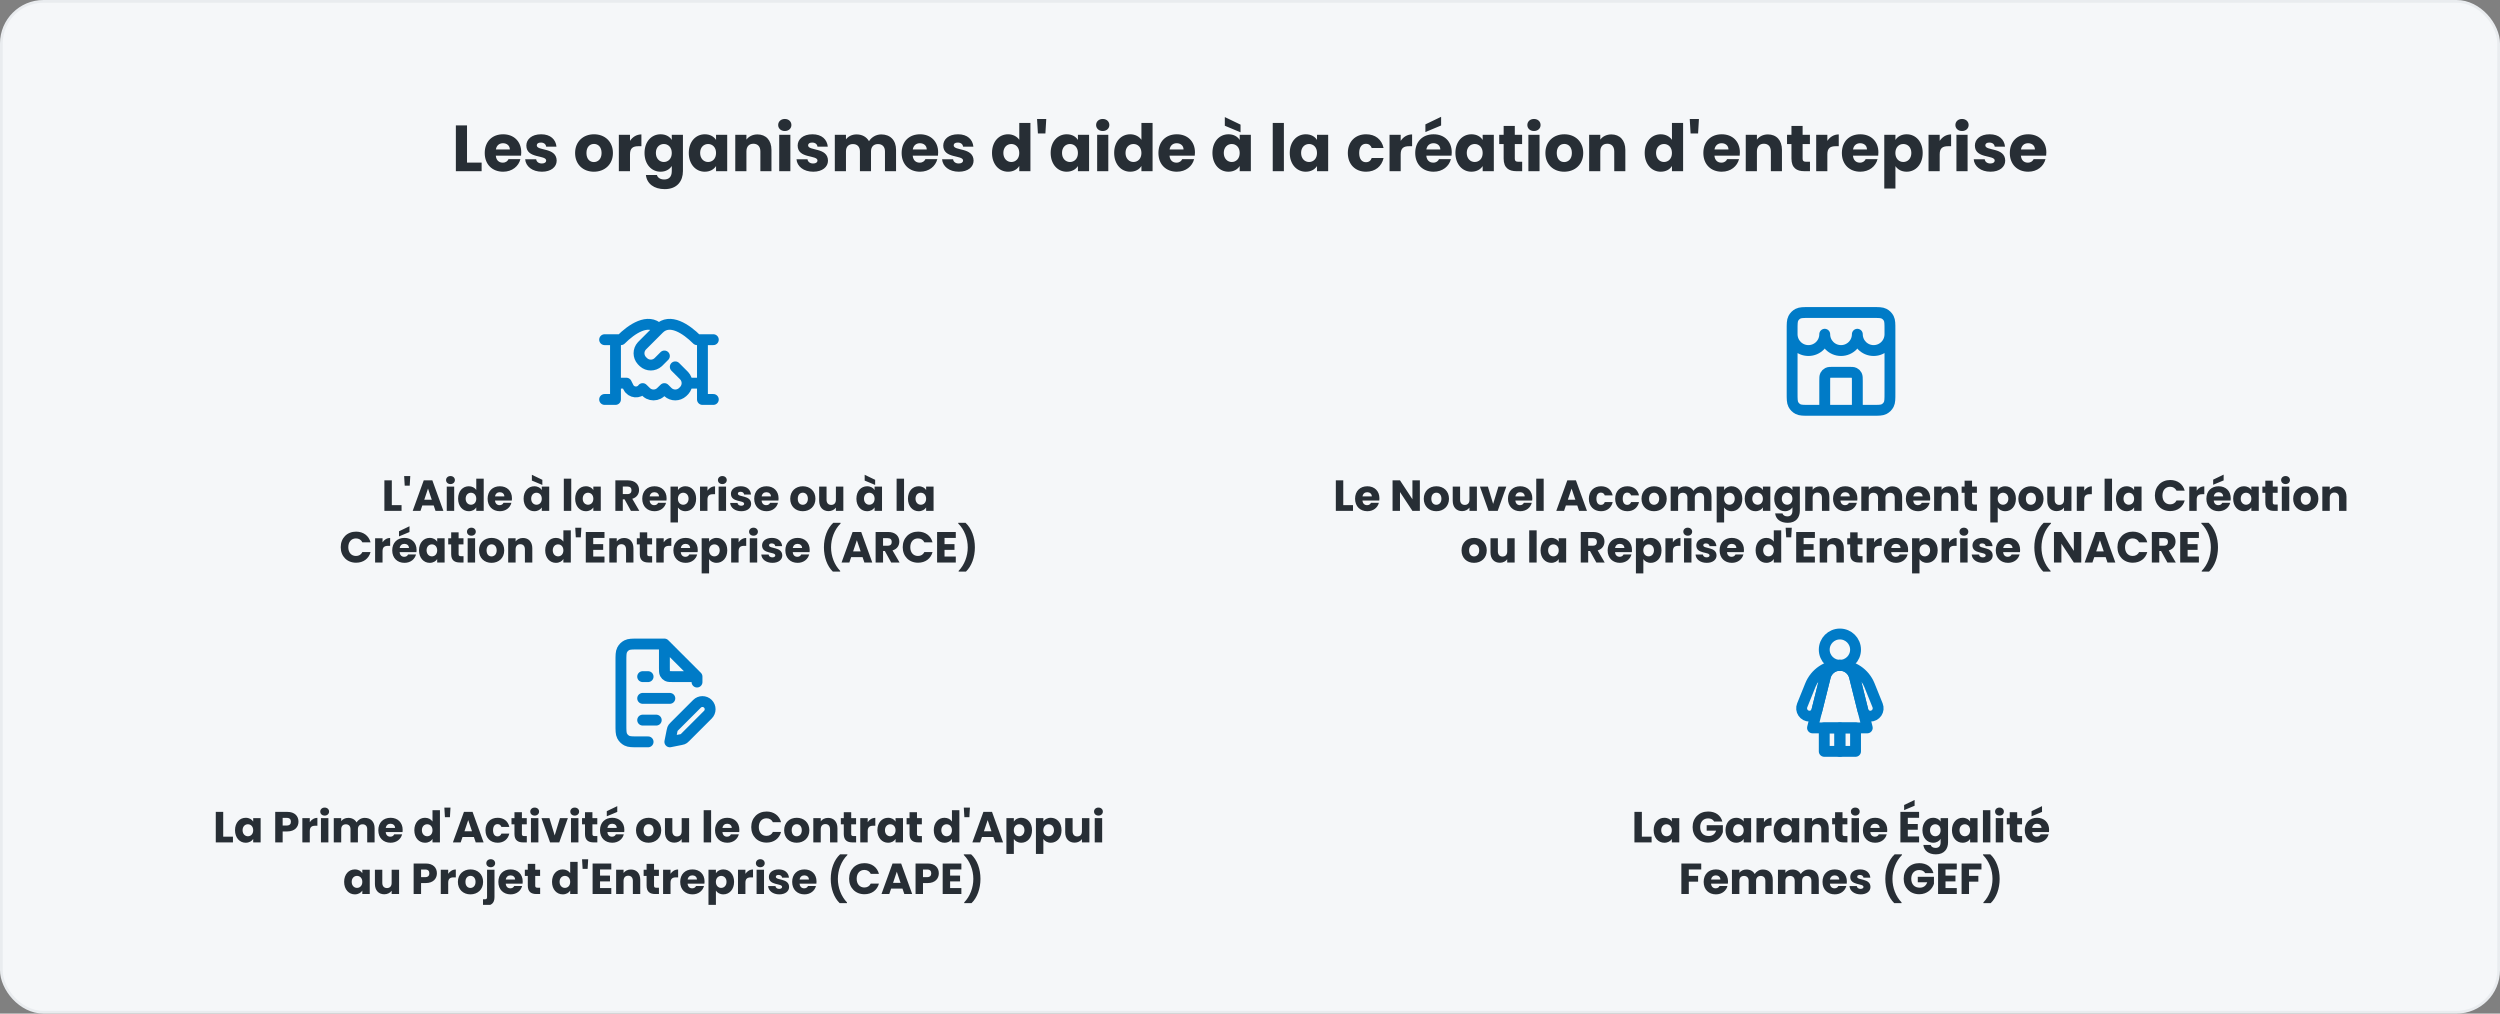<svg width="920" height="373" viewBox="0 0 920 373" fill="none" xmlns="http://www.w3.org/2000/svg">
<rect x="0" y="0" width="920" height="373" fill="#808080" stroke="none"/>
<rect x="0.5" y="0.5" width="919" height="372" rx="15.5" fill="#F5F7F9"/>
<rect x="0.5" y="0.5" width="919" height="372" rx="15.5" stroke="#E9ECEF"/>
<path d="M167.758 46.152H171.862V59.832H177.238V63H167.758V46.152ZM185.099 52.704C183.755 52.704 182.723 53.52 182.483 55.008H187.619C187.619 53.544 186.467 52.704 185.099 52.704ZM191.507 58.56C190.859 61.176 188.483 63.192 185.147 63.192C181.211 63.192 178.379 60.552 178.379 56.304C178.379 52.056 181.163 49.416 185.147 49.416C189.059 49.416 191.819 52.008 191.819 56.088C191.819 56.472 191.795 56.88 191.747 57.288H182.459C182.603 59.04 183.683 59.856 185.003 59.856C186.155 59.856 186.803 59.28 187.139 58.56H191.507ZM204.856 59.112C204.856 61.44 202.792 63.192 199.432 63.192C195.856 63.192 193.456 61.2 193.264 58.608H197.32C197.416 59.544 198.256 60.168 199.384 60.168C200.44 60.168 200.992 59.688 200.992 59.088C200.992 56.928 193.696 58.488 193.696 53.568C193.696 51.288 195.64 49.416 199.144 49.416C202.6 49.416 204.52 51.336 204.784 53.976H200.992C200.872 53.064 200.176 52.464 199.024 52.464C198.064 52.464 197.536 52.848 197.536 53.496C197.536 55.632 204.784 54.12 204.856 59.112ZM225.557 56.304C225.557 60.552 222.485 63.192 218.549 63.192C214.613 63.192 211.637 60.552 211.637 56.304C211.637 52.056 214.685 49.416 218.597 49.416C222.533 49.416 225.557 52.056 225.557 56.304ZM215.813 56.304C215.813 58.56 217.061 59.64 218.549 59.64C220.013 59.64 221.381 58.56 221.381 56.304C221.381 54.024 220.037 52.968 218.597 52.968C217.109 52.968 215.813 54.024 215.813 56.304ZM231.838 56.784V63H227.734V49.608H231.838V51.84C232.774 50.424 234.238 49.464 236.038 49.464V53.808H234.91C232.966 53.808 231.838 54.48 231.838 56.784ZM237.184 56.28C237.184 52.056 239.8 49.416 243.088 49.416C245.056 49.416 246.496 50.304 247.216 51.504V49.608H251.32V62.976C251.32 66.552 249.256 69.6 244.624 69.6C240.64 69.6 238.048 67.584 237.688 64.392H241.744C242.008 65.4 243.016 66.048 244.432 66.048C245.992 66.048 247.216 65.232 247.216 62.976V61.08C246.472 62.256 245.056 63.192 243.088 63.192C239.8 63.192 237.184 60.504 237.184 56.28ZM247.216 56.304C247.216 54.168 245.848 52.992 244.288 52.992C242.752 52.992 241.36 54.144 241.36 56.28C241.36 58.416 242.752 59.616 244.288 59.616C245.848 59.616 247.216 58.44 247.216 56.304ZM253.473 56.28C253.473 52.056 256.089 49.416 259.377 49.416C261.369 49.416 262.785 50.328 263.505 51.504V49.608H267.609V63H263.505V61.104C262.761 62.28 261.345 63.192 259.353 63.192C256.089 63.192 253.473 60.504 253.473 56.28ZM263.505 56.304C263.505 54.168 262.137 52.992 260.577 52.992C259.041 52.992 257.649 54.144 257.649 56.28C257.649 58.416 259.041 59.616 260.577 59.616C262.137 59.616 263.505 58.44 263.505 56.304ZM279.818 63V55.728C279.818 53.904 278.81 52.896 277.25 52.896C275.69 52.896 274.682 53.904 274.682 55.728V63H270.578V49.608H274.682V51.384C275.498 50.256 276.938 49.464 278.738 49.464C281.834 49.464 283.898 51.576 283.898 55.176V63H279.818ZM286.75 63V49.608H290.854V63H286.75ZM288.814 48.216C287.35 48.216 286.366 47.232 286.366 46.008C286.366 44.76 287.35 43.776 288.814 43.776C290.254 43.776 291.238 44.76 291.238 46.008C291.238 47.232 290.254 48.216 288.814 48.216ZM304.7 59.112C304.7 61.44 302.636 63.192 299.276 63.192C295.7 63.192 293.3 61.2 293.108 58.608H297.164C297.26 59.544 298.1 60.168 299.228 60.168C300.284 60.168 300.836 59.688 300.836 59.088C300.836 56.928 293.54 58.488 293.54 53.568C293.54 51.288 295.484 49.416 298.988 49.416C302.444 49.416 304.364 51.336 304.628 53.976H300.836C300.716 53.064 300.02 52.464 298.868 52.464C297.908 52.464 297.38 52.848 297.38 53.496C297.38 55.632 304.628 54.12 304.7 59.112ZM325.667 63V55.728C325.667 53.976 324.659 53.016 323.099 53.016C321.539 53.016 320.531 53.976 320.531 55.728V63H316.451V55.728C316.451 53.976 315.443 53.016 313.883 53.016C312.323 53.016 311.315 53.976 311.315 55.728V63H307.211V49.608H311.315V51.288C312.107 50.208 313.475 49.464 315.227 49.464C317.243 49.464 318.875 50.352 319.787 51.96C320.675 50.544 322.355 49.464 324.299 49.464C327.611 49.464 329.747 51.576 329.747 55.176V63H325.667ZM338.521 52.704C337.177 52.704 336.145 53.52 335.905 55.008H341.041C341.041 53.544 339.889 52.704 338.521 52.704ZM344.929 58.56C344.281 61.176 341.905 63.192 338.569 63.192C334.633 63.192 331.801 60.552 331.801 56.304C331.801 52.056 334.585 49.416 338.569 49.416C342.481 49.416 345.241 52.008 345.241 56.088C345.241 56.472 345.217 56.88 345.169 57.288H335.881C336.025 59.04 337.105 59.856 338.425 59.856C339.577 59.856 340.225 59.28 340.561 58.56H344.929ZM358.278 59.112C358.278 61.44 356.214 63.192 352.854 63.192C349.278 63.192 346.878 61.2 346.686 58.608H350.742C350.838 59.544 351.678 60.168 352.806 60.168C353.862 60.168 354.414 59.688 354.414 59.088C354.414 56.928 347.118 58.488 347.118 53.568C347.118 51.288 349.062 49.416 352.566 49.416C356.022 49.416 357.942 51.336 358.206 53.976H354.414C354.294 53.064 353.598 52.464 352.446 52.464C351.486 52.464 350.958 52.848 350.958 53.496C350.958 55.632 358.206 54.12 358.278 59.112ZM365.059 56.28C365.059 52.056 367.675 49.416 370.963 49.416C372.739 49.416 374.275 50.232 375.091 51.456V45.24H379.195V63H375.091V61.08C374.347 62.304 372.931 63.192 370.963 63.192C367.675 63.192 365.059 60.504 365.059 56.28ZM375.091 56.304C375.091 54.168 373.723 52.992 372.163 52.992C370.627 52.992 369.235 54.144 369.235 56.28C369.235 58.416 370.627 59.616 372.163 59.616C373.723 59.616 375.091 58.44 375.091 56.304ZM381.948 49.104L381.636 43.8H385.02L384.708 49.104H381.948ZM386.645 56.28C386.645 52.056 389.261 49.416 392.549 49.416C394.541 49.416 395.957 50.328 396.677 51.504V49.608H400.781V63H396.677V61.104C395.933 62.28 394.517 63.192 392.525 63.192C389.261 63.192 386.645 60.504 386.645 56.28ZM396.677 56.304C396.677 54.168 395.309 52.992 393.749 52.992C392.213 52.992 390.821 54.144 390.821 56.28C390.821 58.416 392.213 59.616 393.749 59.616C395.309 59.616 396.677 58.44 396.677 56.304ZM403.75 63V49.608H407.854V63H403.75ZM405.814 48.216C404.35 48.216 403.366 47.232 403.366 46.008C403.366 44.76 404.35 43.776 405.814 43.776C407.254 43.776 408.238 44.76 408.238 46.008C408.238 47.232 407.254 48.216 405.814 48.216ZM410.012 56.28C410.012 52.056 412.628 49.416 415.916 49.416C417.692 49.416 419.228 50.232 420.044 51.456V45.24H424.148V63H420.044V61.08C419.3 62.304 417.884 63.192 415.916 63.192C412.628 63.192 410.012 60.504 410.012 56.28ZM420.044 56.304C420.044 54.168 418.676 52.992 417.116 52.992C415.58 52.992 414.188 54.144 414.188 56.28C414.188 58.416 415.58 59.616 417.116 59.616C418.676 59.616 420.044 58.44 420.044 56.304ZM433.021 52.704C431.677 52.704 430.645 53.52 430.405 55.008H435.541C435.541 53.544 434.389 52.704 433.021 52.704ZM439.429 58.56C438.781 61.176 436.405 63.192 433.069 63.192C429.133 63.192 426.301 60.552 426.301 56.304C426.301 52.056 429.085 49.416 433.069 49.416C436.981 49.416 439.741 52.008 439.741 56.088C439.741 56.472 439.717 56.88 439.669 57.288H430.381C430.525 59.04 431.605 59.856 432.925 59.856C434.077 59.856 434.725 59.28 435.061 58.56H439.429ZM446.176 56.28C446.176 52.056 448.792 49.416 452.08 49.416C454.072 49.416 455.488 50.328 456.208 51.504V49.608H460.312V63H456.208V61.104C455.464 62.28 454.048 63.192 452.056 63.192C448.792 63.192 446.176 60.504 446.176 56.28ZM456.208 56.304C456.208 54.168 454.84 52.992 453.28 52.992C451.744 52.992 450.352 54.144 450.352 56.28C450.352 58.416 451.744 59.616 453.28 59.616C454.84 59.616 456.208 58.44 456.208 56.304ZM450.736 46.272V43.08L456.52 45.864V48.696L450.736 46.272ZM468.367 63V45.24H472.471V63H468.367ZM474.629 56.28C474.629 52.056 477.245 49.416 480.533 49.416C482.525 49.416 483.941 50.328 484.661 51.504V49.608H488.765V63H484.661V61.104C483.917 62.28 482.501 63.192 480.509 63.192C477.245 63.192 474.629 60.504 474.629 56.28ZM484.661 56.304C484.661 54.168 483.293 52.992 481.733 52.992C480.197 52.992 478.805 54.144 478.805 56.28C478.805 58.416 480.197 59.616 481.733 59.616C483.293 59.616 484.661 58.44 484.661 56.304ZM496.004 56.304C496.004 52.08 498.788 49.416 502.724 49.416C506.084 49.416 508.46 51.264 509.156 54.456H504.788C504.452 53.52 503.78 52.92 502.652 52.92C501.188 52.92 500.18 54.072 500.18 56.304C500.18 58.536 501.188 59.688 502.652 59.688C503.78 59.688 504.428 59.136 504.788 58.152H509.156C508.46 61.248 506.084 63.192 502.724 63.192C498.788 63.192 496.004 60.552 496.004 56.304ZM515.455 56.784V63H511.351V49.608H515.455V51.84C516.391 50.424 517.855 49.464 519.655 49.464V53.808H518.527C516.583 53.808 515.455 54.48 515.455 56.784ZM527.521 52.704C526.177 52.704 525.145 53.52 524.905 55.008H530.041C530.041 53.544 528.889 52.704 527.521 52.704ZM533.929 58.56C533.281 61.176 530.905 63.192 527.569 63.192C523.633 63.192 520.801 60.552 520.801 56.304C520.801 52.056 523.585 49.416 527.569 49.416C531.481 49.416 534.241 52.008 534.241 56.088C534.241 56.472 534.217 56.88 534.169 57.288H524.881C525.025 59.04 526.105 59.856 527.425 59.856C528.577 59.856 529.225 59.28 529.561 58.56H533.929ZM524.545 45.768L530.329 42.984V46.176L524.545 48.6V45.768ZM535.59 56.28C535.59 52.056 538.206 49.416 541.494 49.416C543.486 49.416 544.902 50.328 545.622 51.504V49.608H549.726V63H545.622V61.104C544.878 62.28 543.462 63.192 541.47 63.192C538.206 63.192 535.59 60.504 535.59 56.28ZM545.622 56.304C545.622 54.168 544.254 52.992 542.694 52.992C541.158 52.992 539.766 54.144 539.766 56.28C539.766 58.416 541.158 59.616 542.694 59.616C544.254 59.616 545.622 58.44 545.622 56.304ZM553.343 58.344V53.016H551.711V49.608H553.343V46.344H557.447V49.608H560.135V53.016H557.447V58.392C557.447 59.184 557.783 59.52 558.695 59.52H560.159V63H558.071C555.287 63 553.343 61.824 553.343 58.344ZM562.445 63V49.608H566.549V63H562.445ZM564.509 48.216C563.045 48.216 562.061 47.232 562.061 46.008C562.061 44.76 563.045 43.776 564.509 43.776C565.949 43.776 566.933 44.76 566.933 46.008C566.933 47.232 565.949 48.216 564.509 48.216ZM582.627 56.304C582.627 60.552 579.555 63.192 575.619 63.192C571.683 63.192 568.707 60.552 568.707 56.304C568.707 52.056 571.755 49.416 575.667 49.416C579.603 49.416 582.627 52.056 582.627 56.304ZM572.883 56.304C572.883 58.56 574.131 59.64 575.619 59.64C577.083 59.64 578.451 58.56 578.451 56.304C578.451 54.024 577.107 52.968 575.667 52.968C574.179 52.968 572.883 54.024 572.883 56.304ZM594.044 63V55.728C594.044 53.904 593.036 52.896 591.476 52.896C589.916 52.896 588.908 53.904 588.908 55.728V63H584.804V49.608H588.908V51.384C589.724 50.256 591.164 49.464 592.964 49.464C596.06 49.464 598.124 51.576 598.124 55.176V63H594.044ZM605.246 56.28C605.246 52.056 607.862 49.416 611.15 49.416C612.926 49.416 614.462 50.232 615.278 51.456V45.24H619.382V63H615.278V61.08C614.534 62.304 613.118 63.192 611.15 63.192C607.862 63.192 605.246 60.504 605.246 56.28ZM615.278 56.304C615.278 54.168 613.91 52.992 612.35 52.992C610.814 52.992 609.422 54.144 609.422 56.28C609.422 58.416 610.814 59.616 612.35 59.616C613.91 59.616 615.278 58.44 615.278 56.304ZM622.135 49.104L621.823 43.8H625.207L624.895 49.104H622.135ZM633.552 52.704C632.208 52.704 631.176 53.52 630.936 55.008H636.072C636.072 53.544 634.92 52.704 633.552 52.704ZM639.96 58.56C639.312 61.176 636.936 63.192 633.6 63.192C629.664 63.192 626.832 60.552 626.832 56.304C626.832 52.056 629.616 49.416 633.6 49.416C637.512 49.416 640.272 52.008 640.272 56.088C640.272 56.472 640.248 56.88 640.2 57.288H630.912C631.056 59.04 632.136 59.856 633.456 59.856C634.608 59.856 635.256 59.28 635.592 58.56H639.96ZM651.677 63V55.728C651.677 53.904 650.669 52.896 649.109 52.896C647.549 52.896 646.541 53.904 646.541 55.728V63H642.437V49.608H646.541V51.384C647.357 50.256 648.797 49.464 650.597 49.464C653.693 49.464 655.757 51.576 655.757 55.176V63H651.677ZM659.257 58.344V53.016H657.625V49.608H659.257V46.344H663.361V49.608H666.049V53.016H663.361V58.392C663.361 59.184 663.697 59.52 664.609 59.52H666.073V63H663.985C661.201 63 659.257 61.824 659.257 58.344ZM672.463 56.784V63H668.359V49.608H672.463V51.84C673.399 50.424 674.863 49.464 676.663 49.464V53.808H675.535C673.591 53.808 672.463 54.48 672.463 56.784ZM684.529 52.704C683.185 52.704 682.153 53.52 681.913 55.008H687.049C687.049 53.544 685.897 52.704 684.529 52.704ZM690.937 58.56C690.289 61.176 687.913 63.192 684.577 63.192C680.641 63.192 677.809 60.552 677.809 56.304C677.809 52.056 680.593 49.416 684.577 49.416C688.489 49.416 691.249 52.008 691.249 56.088C691.249 56.472 691.225 56.88 691.177 57.288H681.889C682.033 59.04 683.113 59.856 684.433 59.856C685.585 59.856 686.233 59.28 686.569 58.56H690.937ZM697.518 51.504C698.262 50.328 699.678 49.416 701.646 49.416C704.934 49.416 707.55 52.056 707.55 56.28C707.55 60.504 704.934 63.192 701.646 63.192C699.678 63.192 698.262 62.256 697.518 61.128V69.384H693.414V49.608H697.518V51.504ZM703.374 56.28C703.374 54.144 701.982 52.992 700.422 52.992C698.886 52.992 697.494 54.168 697.494 56.304C697.494 58.44 698.886 59.616 700.422 59.616C701.982 59.616 703.374 58.416 703.374 56.28ZM713.807 56.784V63H709.703V49.608H713.807V51.84C714.743 50.424 716.207 49.464 718.007 49.464V53.808H716.879C714.935 53.808 713.807 54.48 713.807 56.784ZM719.968 63V49.608H724.072V63H719.968ZM722.032 48.216C720.568 48.216 719.584 47.232 719.584 46.008C719.584 44.76 720.568 43.776 722.032 43.776C723.472 43.776 724.456 44.76 724.456 46.008C724.456 47.232 723.472 48.216 722.032 48.216ZM737.919 59.112C737.919 61.44 735.855 63.192 732.495 63.192C728.919 63.192 726.519 61.2 726.327 58.608H730.383C730.479 59.544 731.319 60.168 732.447 60.168C733.503 60.168 734.055 59.688 734.055 59.088C734.055 56.928 726.759 58.488 726.759 53.568C726.759 51.288 728.703 49.416 732.207 49.416C735.663 49.416 737.583 51.336 737.847 53.976H734.055C733.935 53.064 733.239 52.464 732.087 52.464C731.127 52.464 730.599 52.848 730.599 53.496C730.599 55.632 737.847 54.12 737.919 59.112ZM746.333 52.704C744.989 52.704 743.957 53.52 743.717 55.008H748.853C748.853 53.544 747.701 52.704 746.333 52.704ZM752.741 58.56C752.093 61.176 749.717 63.192 746.381 63.192C742.445 63.192 739.613 60.552 739.613 56.304C739.613 52.056 742.397 49.416 746.381 49.416C750.293 49.416 753.053 52.008 753.053 56.088C753.053 56.472 753.029 56.88 752.981 57.288H743.693C743.837 59.04 744.917 59.856 746.237 59.856C747.389 59.856 748.037 59.28 748.373 58.56H752.741Z" fill="#272E35"/>
<g clip-path="url(#clip0_2404_2077)">
<path d="M262.5 125H258.5M258.5 125H256.5C252.5 121.004 246.5 117 242.5 121M258.5 125V141M242.5 121L236.499 127.003C236.34 127.162 236.261 127.242 236.197 127.312C234.81 128.838 234.811 131.169 236.199 132.694C236.262 132.764 236.342 132.844 236.501 133.002C236.659 133.161 236.739 133.24 236.809 133.304C238.335 134.691 240.665 134.691 242.19 133.303C242.26 133.24 242.34 133.16 242.498 133.002L244.499 131.001M242.5 121C238.5 117 232.5 121.004 228.5 125H226.5M222.5 125H226.5M226.5 125V141M258.5 141V147H262.5M258.5 141H252.843M248.5 135L251.5 138C251.659 138.159 251.739 138.239 251.803 138.31C253.19 139.835 253.19 142.165 251.803 143.691C251.739 143.761 251.659 143.841 251.5 144C251.341 144.159 251.261 144.239 251.191 144.303C249.665 145.69 247.335 145.69 245.809 144.303C245.739 144.239 245.659 144.159 245.5 144L244.5 143C243.41 144.091 242.864 144.636 242.276 144.927C241.157 145.482 239.843 145.482 238.724 144.927C238.136 144.636 237.59 144.091 236.5 143C235.122 144.838 232.291 144.583 231.264 142.528L230.5 141H226.5M226.5 141V147H222.5" stroke="#007BC7" stroke-width="4" stroke-linecap="round" stroke-linejoin="round"/>
<path d="M141.453 176.768H144.189V185.888H147.773V188H141.453V176.768ZM148.934 178.736L148.726 175.2H150.982L150.774 178.736H148.934ZM160.273 188L159.601 186.016H155.409L154.737 188H151.873L155.937 176.768H159.105L163.169 188H160.273ZM158.897 183.904L157.505 179.792L156.129 183.904H158.897ZM164.406 188V179.072H167.142V188H164.406ZM165.782 178.144C164.806 178.144 164.15 177.488 164.15 176.672C164.15 175.84 164.806 175.184 165.782 175.184C166.742 175.184 167.398 175.84 167.398 176.672C167.398 177.488 166.742 178.144 165.782 178.144ZM168.581 183.52C168.581 180.704 170.325 178.944 172.517 178.944C173.701 178.944 174.725 179.488 175.269 180.304V176.16H178.005V188H175.269V186.72C174.773 187.536 173.829 188.128 172.517 188.128C170.325 188.128 168.581 186.336 168.581 183.52ZM175.269 183.536C175.269 182.112 174.357 181.328 173.317 181.328C172.293 181.328 171.365 182.096 171.365 183.52C171.365 184.944 172.293 185.744 173.317 185.744C174.357 185.744 175.269 184.96 175.269 183.536ZM183.92 181.136C183.024 181.136 182.336 181.68 182.176 182.672H185.6C185.6 181.696 184.832 181.136 183.92 181.136ZM188.192 185.04C187.76 186.784 186.176 188.128 183.952 188.128C181.328 188.128 179.44 186.368 179.44 183.536C179.44 180.704 181.296 178.944 183.952 178.944C186.56 178.944 188.4 180.672 188.4 183.392C188.4 183.648 188.384 183.92 188.352 184.192H182.16C182.256 185.36 182.976 185.904 183.856 185.904C184.624 185.904 185.056 185.52 185.28 185.04H188.192ZM192.69 183.52C192.69 180.704 194.434 178.944 196.626 178.944C197.954 178.944 198.898 179.552 199.378 180.336V179.072H202.114V188H199.378V186.736C198.882 187.52 197.938 188.128 196.61 188.128C194.434 188.128 192.69 186.336 192.69 183.52ZM199.378 183.536C199.378 182.112 198.466 181.328 197.426 181.328C196.402 181.328 195.474 182.096 195.474 183.52C195.474 184.944 196.402 185.744 197.426 185.744C198.466 185.744 199.378 184.96 199.378 183.536ZM195.73 176.848V174.72L199.586 176.576V178.464L195.73 176.848ZM207.484 188V176.16H210.22V188H207.484ZM211.659 183.52C211.659 180.704 213.403 178.944 215.595 178.944C216.923 178.944 217.867 179.552 218.347 180.336V179.072H221.083V188H218.347V186.736C217.851 187.52 216.907 188.128 215.579 188.128C213.403 188.128 211.659 186.336 211.659 183.52ZM218.347 183.536C218.347 182.112 217.435 181.328 216.395 181.328C215.371 181.328 214.443 182.096 214.443 183.52C214.443 184.944 215.371 185.744 216.395 185.744C217.435 185.744 218.347 184.96 218.347 183.536ZM232.389 180.416C232.389 179.584 231.909 179.04 230.885 179.04H229.189V181.824H230.885C231.909 181.824 232.389 181.296 232.389 180.416ZM226.453 176.768H231.045C233.797 176.768 235.173 178.352 235.173 180.304C235.173 181.712 234.405 183.04 232.677 183.552L235.269 188H232.181L229.845 183.76H229.189V188H226.453V176.768ZM240.826 181.136C239.93 181.136 239.242 181.68 239.082 182.672H242.506C242.506 181.696 241.738 181.136 240.826 181.136ZM245.098 185.04C244.666 186.784 243.082 188.128 240.858 188.128C238.234 188.128 236.346 186.368 236.346 183.536C236.346 180.704 238.202 178.944 240.858 178.944C243.466 178.944 245.306 180.672 245.306 183.392C245.306 183.648 245.29 183.92 245.258 184.192H239.066C239.162 185.36 239.882 185.904 240.762 185.904C241.53 185.904 241.962 185.52 242.186 185.04H245.098ZM249.486 180.336C249.982 179.552 250.926 178.944 252.238 178.944C254.43 178.944 256.174 180.704 256.174 183.52C256.174 186.336 254.43 188.128 252.238 188.128C250.926 188.128 249.982 187.504 249.486 186.752V192.256H246.75V179.072H249.486V180.336ZM253.39 183.52C253.39 182.096 252.462 181.328 251.422 181.328C250.398 181.328 249.47 182.112 249.47 183.536C249.47 184.96 250.398 185.744 251.422 185.744C252.462 185.744 253.39 184.944 253.39 183.52ZM260.345 183.856V188H257.609V179.072H260.345V180.56C260.969 179.616 261.945 178.976 263.145 178.976V181.872H262.393C261.097 181.872 260.345 182.32 260.345 183.856ZM264.453 188V179.072H267.189V188H264.453ZM265.829 178.144C264.853 178.144 264.197 177.488 264.197 176.672C264.197 175.84 264.853 175.184 265.829 175.184C266.789 175.184 267.445 175.84 267.445 176.672C267.445 177.488 266.789 178.144 265.829 178.144ZM276.42 185.408C276.42 186.96 275.044 188.128 272.804 188.128C270.42 188.128 268.82 186.8 268.692 185.072H271.396C271.46 185.696 272.02 186.112 272.772 186.112C273.476 186.112 273.844 185.792 273.844 185.392C273.844 183.952 268.98 184.992 268.98 181.712C268.98 180.192 270.276 178.944 272.612 178.944C274.916 178.944 276.196 180.224 276.372 181.984H273.844C273.764 181.376 273.3 180.976 272.532 180.976C271.892 180.976 271.54 181.232 271.54 181.664C271.54 183.088 276.372 182.08 276.42 185.408ZM282.03 181.136C281.134 181.136 280.446 181.68 280.286 182.672H283.71C283.71 181.696 282.942 181.136 282.03 181.136ZM286.302 185.04C285.87 186.784 284.286 188.128 282.062 188.128C279.438 188.128 277.55 186.368 277.55 183.536C277.55 180.704 279.406 178.944 282.062 178.944C284.67 178.944 286.51 180.672 286.51 183.392C286.51 183.648 286.494 183.92 286.462 184.192H280.27C280.366 185.36 281.086 185.904 281.966 185.904C282.734 185.904 283.166 185.52 283.39 185.04H286.302ZM300.08 183.536C300.08 186.368 298.032 188.128 295.408 188.128C292.784 188.128 290.8 186.368 290.8 183.536C290.8 180.704 292.832 178.944 295.44 178.944C298.064 178.944 300.08 180.704 300.08 183.536ZM293.584 183.536C293.584 185.04 294.416 185.76 295.408 185.76C296.384 185.76 297.296 185.04 297.296 183.536C297.296 182.016 296.4 181.312 295.44 181.312C294.448 181.312 293.584 182.016 293.584 183.536ZM310.347 179.072V188H307.611V186.784C307.067 187.552 306.107 188.096 304.907 188.096C302.843 188.096 301.451 186.672 301.451 184.288V179.072H304.171V183.92C304.171 185.136 304.859 185.808 305.883 185.808C306.939 185.808 307.611 185.136 307.611 183.92V179.072H310.347ZM315.159 183.52C315.159 180.704 316.903 178.944 319.095 178.944C320.423 178.944 321.367 179.552 321.847 180.336V179.072H324.583V188H321.847V186.736C321.351 187.52 320.407 188.128 319.079 188.128C316.903 188.128 315.159 186.336 315.159 183.52ZM321.847 183.536C321.847 182.112 320.935 181.328 319.895 181.328C318.871 181.328 317.943 182.096 317.943 183.52C317.943 184.944 318.871 185.744 319.895 185.744C320.935 185.744 321.847 184.96 321.847 183.536ZM318.199 176.848V174.72L322.055 176.576V178.464L318.199 176.848ZM329.953 188V176.16H332.689V188H329.953ZM334.128 183.52C334.128 180.704 335.872 178.944 338.064 178.944C339.392 178.944 340.336 179.552 340.816 180.336V179.072H343.552V188H340.816V186.736C340.32 187.52 339.376 188.128 338.048 188.128C335.872 188.128 334.128 186.336 334.128 183.52ZM340.816 183.536C340.816 182.112 339.904 181.328 338.864 181.328C337.84 181.328 336.912 182.096 336.912 183.52C336.912 184.944 337.84 185.744 338.864 185.744C339.904 185.744 340.816 184.96 340.816 183.536ZM125.387 201.368C125.387 198.008 127.723 195.64 131.035 195.64C133.707 195.64 135.723 197.144 136.363 199.576H133.355C132.891 198.616 132.043 198.136 131.003 198.136C129.323 198.136 128.171 199.384 128.171 201.368C128.171 203.352 129.323 204.6 131.003 204.6C132.043 204.6 132.891 204.12 133.355 203.16H136.363C135.723 205.592 133.707 207.08 131.035 207.08C127.723 207.08 125.387 204.728 125.387 201.368ZM140.775 202.856V207H138.039V198.072H140.775V199.56C141.399 198.616 142.375 197.976 143.575 197.976V200.872H142.823C141.527 200.872 140.775 201.32 140.775 202.856ZM148.819 200.136C147.923 200.136 147.235 200.68 147.075 201.672H150.499C150.499 200.696 149.731 200.136 148.819 200.136ZM153.091 204.04C152.659 205.784 151.075 207.128 148.851 207.128C146.227 207.128 144.339 205.368 144.339 202.536C144.339 199.704 146.195 197.944 148.851 197.944C151.459 197.944 153.299 199.672 153.299 202.392C153.299 202.648 153.283 202.92 153.251 203.192H147.059C147.155 204.36 147.875 204.904 148.755 204.904C149.523 204.904 149.955 204.52 150.179 204.04H153.091ZM146.835 195.512L150.691 193.656V195.784L146.835 197.4V195.512ZM154.198 202.52C154.198 199.704 155.942 197.944 158.134 197.944C159.462 197.944 160.406 198.552 160.886 199.336V198.072H163.622V207H160.886V205.736C160.39 206.52 159.446 207.128 158.118 207.128C155.942 207.128 154.198 205.336 154.198 202.52ZM160.886 202.536C160.886 201.112 159.974 200.328 158.934 200.328C157.91 200.328 156.982 201.096 156.982 202.52C156.982 203.944 157.91 204.744 158.934 204.744C159.974 204.744 160.886 203.96 160.886 202.536ZM166.033 203.896V200.344H164.945V198.072H166.033V195.896H168.769V198.072H170.561V200.344H168.769V203.928C168.769 204.456 168.993 204.68 169.601 204.68H170.577V207H169.185C167.329 207 166.033 206.216 166.033 203.896ZM172.101 207V198.072H174.837V207H172.101ZM173.477 197.144C172.501 197.144 171.845 196.488 171.845 195.672C171.845 194.84 172.501 194.184 173.477 194.184C174.437 194.184 175.093 194.84 175.093 195.672C175.093 196.488 174.437 197.144 173.477 197.144ZM185.556 202.536C185.556 205.368 183.508 207.128 180.884 207.128C178.26 207.128 176.276 205.368 176.276 202.536C176.276 199.704 178.308 197.944 180.916 197.944C183.54 197.944 185.556 199.704 185.556 202.536ZM179.06 202.536C179.06 204.04 179.892 204.76 180.884 204.76C181.86 204.76 182.772 204.04 182.772 202.536C182.772 201.016 181.876 200.312 180.916 200.312C179.924 200.312 179.06 201.016 179.06 202.536ZM193.168 207V202.152C193.168 200.936 192.496 200.264 191.456 200.264C190.416 200.264 189.744 200.936 189.744 202.152V207H187.008V198.072H189.744V199.256C190.288 198.504 191.248 197.976 192.448 197.976C194.512 197.976 195.888 199.384 195.888 201.784V207H193.168ZM200.636 202.52C200.636 199.704 202.38 197.944 204.572 197.944C205.756 197.944 206.78 198.488 207.324 199.304V195.16H210.06V207H207.324V205.72C206.828 206.536 205.884 207.128 204.572 207.128C202.38 207.128 200.636 205.336 200.636 202.52ZM207.324 202.536C207.324 201.112 206.412 200.328 205.372 200.328C204.348 200.328 203.42 201.096 203.42 202.52C203.42 203.944 204.348 204.744 205.372 204.744C206.412 204.744 207.324 203.96 207.324 202.536ZM211.895 197.736L211.687 194.2H213.943L213.735 197.736H211.895ZM222.45 195.768V197.96H218.306V200.232H221.97V202.344H218.306V204.808H222.45V207H215.57V195.768H222.45ZM230.386 207V202.152C230.386 200.936 229.714 200.264 228.674 200.264C227.634 200.264 226.962 200.936 226.962 202.152V207H224.226V198.072H226.962V199.256C227.506 198.504 228.466 197.976 229.666 197.976C231.73 197.976 233.106 199.384 233.106 201.784V207H230.386ZM235.44 203.896V200.344H234.352V198.072H235.44V195.896H238.176V198.072H239.968V200.344H238.176V203.928C238.176 204.456 238.4 204.68 239.008 204.68H239.984V207H238.592C236.736 207 235.44 206.216 235.44 203.896ZM244.244 202.856V207H241.508V198.072H244.244V199.56C244.868 198.616 245.844 197.976 247.044 197.976V200.872H246.292C244.996 200.872 244.244 201.32 244.244 202.856ZM252.287 200.136C251.391 200.136 250.703 200.68 250.543 201.672H253.967C253.967 200.696 253.199 200.136 252.287 200.136ZM256.559 204.04C256.127 205.784 254.543 207.128 252.319 207.128C249.695 207.128 247.807 205.368 247.807 202.536C247.807 199.704 249.663 197.944 252.319 197.944C254.927 197.944 256.767 199.672 256.767 202.392C256.767 202.648 256.751 202.92 256.719 203.192H250.527C250.623 204.36 251.343 204.904 252.223 204.904C252.991 204.904 253.423 204.52 253.647 204.04H256.559ZM260.947 199.336C261.443 198.552 262.387 197.944 263.699 197.944C265.891 197.944 267.635 199.704 267.635 202.52C267.635 205.336 265.891 207.128 263.699 207.128C262.387 207.128 261.443 206.504 260.947 205.752V211.256H258.211V198.072H260.947V199.336ZM264.851 202.52C264.851 201.096 263.923 200.328 262.883 200.328C261.859 200.328 260.931 201.112 260.931 202.536C260.931 203.96 261.859 204.744 262.883 204.744C263.923 204.744 264.851 203.944 264.851 202.52ZM271.806 202.856V207H269.07V198.072H271.806V199.56C272.43 198.616 273.406 197.976 274.606 197.976V200.872H273.854C272.558 200.872 271.806 201.32 271.806 202.856ZM275.914 207V198.072H278.65V207H275.914ZM277.29 197.144C276.314 197.144 275.658 196.488 275.658 195.672C275.658 194.84 276.314 194.184 277.29 194.184C278.25 194.184 278.906 194.84 278.906 195.672C278.906 196.488 278.25 197.144 277.29 197.144ZM287.881 204.408C287.881 205.96 286.505 207.128 284.265 207.128C281.881 207.128 280.281 205.8 280.153 204.072H282.857C282.921 204.696 283.481 205.112 284.233 205.112C284.937 205.112 285.305 204.792 285.305 204.392C285.305 202.952 280.441 203.992 280.441 200.712C280.441 199.192 281.737 197.944 284.073 197.944C286.377 197.944 287.657 199.224 287.833 200.984H285.305C285.225 200.376 284.761 199.976 283.993 199.976C283.353 199.976 283.001 200.232 283.001 200.664C283.001 202.088 287.833 201.08 287.881 204.408ZM293.491 200.136C292.595 200.136 291.907 200.68 291.747 201.672H295.171C295.171 200.696 294.403 200.136 293.491 200.136ZM297.763 204.04C297.331 205.784 295.747 207.128 293.523 207.128C290.899 207.128 289.011 205.368 289.011 202.536C289.011 199.704 290.867 197.944 293.523 197.944C296.131 197.944 297.97 199.672 297.97 202.392C297.97 202.648 297.955 202.92 297.923 203.192H291.731C291.827 204.36 292.547 204.904 293.427 204.904C294.195 204.904 294.627 204.52 294.851 204.04H297.763ZM309.189 210.344H306.485C304.421 208.36 303.205 205.048 303.205 201.432C303.205 197.816 304.421 194.424 306.645 192.392H309.333V192.648C307.045 194.904 305.829 198.216 305.829 201.432C305.829 204.68 307.045 207.864 309.189 210.088V210.344ZM318.094 207L317.422 205.016H313.23L312.558 207H309.694L313.758 195.768H316.926L320.99 207H318.094ZM316.718 202.904L315.326 198.792L313.95 202.904H316.718ZM328.162 199.416C328.162 198.584 327.682 198.04 326.658 198.04H324.962V200.824H326.658C327.682 200.824 328.162 200.296 328.162 199.416ZM322.226 195.768H326.818C329.57 195.768 330.946 197.352 330.946 199.304C330.946 200.712 330.178 202.04 328.45 202.552L331.042 207H327.954L325.618 202.76H324.962V207H322.226V195.768ZM332.2 201.368C332.2 198.008 334.536 195.64 337.848 195.64C340.52 195.64 342.536 197.144 343.176 199.576H340.168C339.704 198.616 338.856 198.136 337.816 198.136C336.136 198.136 334.984 199.384 334.984 201.368C334.984 203.352 336.136 204.6 337.816 204.6C338.856 204.6 339.704 204.12 340.168 203.16H343.176C342.536 205.592 340.52 207.08 337.848 207.08C334.536 207.08 332.2 204.728 332.2 201.368ZM351.731 195.768V197.96H347.587V200.232H351.251V202.344H347.587V204.808H351.731V207H344.851V195.768H351.731ZM352.772 210.344V210.088C354.916 207.864 356.132 204.68 356.132 201.432C356.132 198.216 354.916 194.904 352.628 192.648V192.392H355.316C357.54 194.424 358.756 197.816 358.756 201.432C358.756 205.048 357.54 208.36 355.476 210.344H352.772Z" fill="#272E35"/>
</g>
<g clip-path="url(#clip1_2404_2077)">
<path d="M683.5 151V140.2C683.5 139.08 683.5 138.52 683.282 138.092C683.09 137.716 682.784 137.41 682.408 137.218C681.98 137 681.42 137 680.3 137H674.7C673.58 137 673.02 137 672.592 137.218C672.216 137.41 671.91 137.716 671.718 138.092C671.5 138.52 671.5 139.08 671.5 140.2V151M659.5 123C659.5 126.314 662.186 129 665.5 129C668.814 129 671.5 126.314 671.5 123C671.5 126.314 674.186 129 677.5 129C680.814 129 683.5 126.314 683.5 123C683.5 126.314 686.186 129 689.5 129C692.814 129 695.5 126.314 695.5 123M665.9 151H689.1C691.34 151 692.46 151 693.316 150.564C694.069 150.181 694.681 149.569 695.064 148.816C695.5 147.96 695.5 146.84 695.5 144.6V121.4C695.5 119.16 695.5 118.04 695.064 117.184C694.681 116.431 694.069 115.819 693.316 115.436C692.46 115 691.34 115 689.1 115H665.9C663.66 115 662.54 115 661.684 115.436C660.931 115.819 660.319 116.431 659.936 117.184C659.5 118.04 659.5 119.16 659.5 121.4V144.6C659.5 146.84 659.5 147.96 659.936 148.816C660.319 149.569 660.931 150.181 661.684 150.564C662.54 151 663.66 151 665.9 151Z" stroke="#007BC7" stroke-width="4" stroke-linecap="round" stroke-linejoin="round"/>
<path d="M491.586 176.768H494.322V185.888H497.906V188H491.586V176.768ZM503.147 181.136C502.251 181.136 501.563 181.68 501.403 182.672H504.827C504.827 181.696 504.059 181.136 503.147 181.136ZM507.419 185.04C506.987 186.784 505.403 188.128 503.179 188.128C500.555 188.128 498.667 186.368 498.667 183.536C498.667 180.704 500.523 178.944 503.179 178.944C505.787 178.944 507.627 180.672 507.627 183.392C507.627 183.648 507.611 183.92 507.579 184.192H501.387C501.483 185.36 502.203 185.904 503.083 185.904C503.851 185.904 504.283 185.52 504.507 185.04H507.419ZM519.773 176.768H522.509V188H519.773L515.197 181.072V188H512.461V176.768H515.197L519.773 183.728V176.768ZM533.228 183.536C533.228 186.368 531.18 188.128 528.556 188.128C525.932 188.128 523.948 186.368 523.948 183.536C523.948 180.704 525.98 178.944 528.588 178.944C531.212 178.944 533.228 180.704 533.228 183.536ZM526.732 183.536C526.732 185.04 527.564 185.76 528.556 185.76C529.532 185.76 530.444 185.04 530.444 183.536C530.444 182.016 529.548 181.312 528.588 181.312C527.596 181.312 526.732 182.016 526.732 183.536ZM543.496 179.072V188H540.76V186.784C540.216 187.552 539.256 188.096 538.056 188.096C535.992 188.096 534.6 186.672 534.6 184.288V179.072H537.32V183.92C537.32 185.136 538.008 185.808 539.032 185.808C540.088 185.808 540.76 185.136 540.76 183.92V179.072H543.496ZM544.613 179.072H547.541L549.477 185.44L551.413 179.072H554.325L551.157 188H547.781L544.613 179.072ZM559.412 181.136C558.516 181.136 557.828 181.68 557.668 182.672H561.092C561.092 181.696 560.324 181.136 559.412 181.136ZM563.684 185.04C563.252 186.784 561.668 188.128 559.444 188.128C556.82 188.128 554.932 186.368 554.932 183.536C554.932 180.704 556.788 178.944 559.444 178.944C562.052 178.944 563.892 180.672 563.892 183.392C563.892 183.648 563.876 183.92 563.844 184.192H557.652C557.748 185.36 558.468 185.904 559.348 185.904C560.116 185.904 560.548 185.52 560.772 185.04H563.684ZM565.336 188V176.16H568.072V188H565.336ZM581.109 188L580.437 186.016H576.245L575.573 188H572.709L576.773 176.768H579.941L584.005 188H581.109ZM579.733 183.904L578.341 179.792L576.965 183.904H579.733ZM584.698 183.536C584.698 180.72 586.554 178.944 589.178 178.944C591.418 178.944 593.002 180.176 593.466 182.304H590.554C590.33 181.68 589.882 181.28 589.13 181.28C588.154 181.28 587.482 182.048 587.482 183.536C587.482 185.024 588.154 185.792 589.13 185.792C589.882 185.792 590.314 185.424 590.554 184.768H593.466C593.002 186.832 591.418 188.128 589.178 188.128C586.554 188.128 584.698 186.368 584.698 183.536ZM594.386 183.536C594.386 180.72 596.242 178.944 598.866 178.944C601.106 178.944 602.69 180.176 603.154 182.304H600.242C600.018 181.68 599.57 181.28 598.818 181.28C597.842 181.28 597.17 182.048 597.17 183.536C597.17 185.024 597.842 185.792 598.818 185.792C599.57 185.792 600.002 185.424 600.242 184.768H603.154C602.69 186.832 601.106 188.128 598.866 188.128C596.242 188.128 594.386 186.368 594.386 183.536ZM613.353 183.536C613.353 186.368 611.305 188.128 608.681 188.128C606.057 188.128 604.073 186.368 604.073 183.536C604.073 180.704 606.105 178.944 608.713 178.944C611.337 178.944 613.353 180.704 613.353 183.536ZM606.857 183.536C606.857 185.04 607.689 185.76 608.681 185.76C609.657 185.76 610.569 185.04 610.569 183.536C610.569 182.016 609.673 181.312 608.713 181.312C607.721 181.312 606.857 182.016 606.857 183.536ZM627.109 188V183.152C627.109 181.984 626.437 181.344 625.397 181.344C624.357 181.344 623.685 181.984 623.685 183.152V188H620.965V183.152C620.965 181.984 620.293 181.344 619.253 181.344C618.213 181.344 617.541 181.984 617.541 183.152V188H614.805V179.072H617.541V180.192C618.069 179.472 618.981 178.976 620.149 178.976C621.493 178.976 622.581 179.568 623.189 180.64C623.781 179.696 624.901 178.976 626.197 178.976C628.405 178.976 629.829 180.384 629.829 182.784V188H627.109ZM634.478 180.336C634.974 179.552 635.918 178.944 637.23 178.944C639.422 178.944 641.166 180.704 641.166 183.52C641.166 186.336 639.422 188.128 637.23 188.128C635.918 188.128 634.974 187.504 634.478 186.752V192.256H631.742V179.072H634.478V180.336ZM638.382 183.52C638.382 182.096 637.454 181.328 636.414 181.328C635.39 181.328 634.462 182.112 634.462 183.536C634.462 184.96 635.39 185.744 636.414 185.744C637.454 185.744 638.382 184.944 638.382 183.52ZM642.057 183.52C642.057 180.704 643.801 178.944 645.993 178.944C647.321 178.944 648.265 179.552 648.745 180.336V179.072H651.481V188H648.745V186.736C648.249 187.52 647.305 188.128 645.977 188.128C643.801 188.128 642.057 186.336 642.057 183.52ZM648.745 183.536C648.745 182.112 647.833 181.328 646.793 181.328C645.769 181.328 644.841 182.096 644.841 183.52C644.841 184.944 645.769 185.744 646.793 185.744C647.833 185.744 648.745 184.96 648.745 183.536ZM652.917 183.52C652.917 180.704 654.661 178.944 656.853 178.944C658.165 178.944 659.125 179.536 659.605 180.336V179.072H662.341V187.984C662.341 190.368 660.965 192.4 657.877 192.4C655.221 192.4 653.493 191.056 653.253 188.928H655.957C656.133 189.6 656.805 190.032 657.749 190.032C658.789 190.032 659.605 189.488 659.605 187.984V186.72C659.109 187.504 658.165 188.128 656.853 188.128C654.661 188.128 652.917 186.336 652.917 183.52ZM659.605 183.536C659.605 182.112 658.693 181.328 657.653 181.328C656.629 181.328 655.701 182.096 655.701 183.52C655.701 184.944 656.629 185.744 657.653 185.744C658.693 185.744 659.605 184.96 659.605 183.536ZM670.48 188V183.152C670.48 181.936 669.808 181.264 668.768 181.264C667.728 181.264 667.056 181.936 667.056 183.152V188H664.32V179.072H667.056V180.256C667.6 179.504 668.56 178.976 669.76 178.976C671.824 178.976 673.2 180.384 673.2 182.784V188H670.48ZM679.037 181.136C678.141 181.136 677.453 181.68 677.293 182.672H680.717C680.717 181.696 679.949 181.136 679.037 181.136ZM683.309 185.04C682.877 186.784 681.293 188.128 679.069 188.128C676.445 188.128 674.557 186.368 674.557 183.536C674.557 180.704 676.413 178.944 679.069 178.944C681.677 178.944 683.517 180.672 683.517 183.392C683.517 183.648 683.501 183.92 683.469 184.192H677.277C677.373 185.36 678.093 185.904 678.973 185.904C679.741 185.904 680.173 185.52 680.397 185.04H683.309ZM697.265 188V183.152C697.265 181.984 696.593 181.344 695.553 181.344C694.513 181.344 693.841 181.984 693.841 183.152V188H691.121V183.152C691.121 181.984 690.449 181.344 689.409 181.344C688.369 181.344 687.697 181.984 687.697 183.152V188H684.961V179.072H687.697V180.192C688.225 179.472 689.137 178.976 690.305 178.976C691.649 178.976 692.737 179.568 693.345 180.64C693.937 179.696 695.057 178.976 696.353 178.976C698.561 178.976 699.985 180.384 699.985 182.784V188H697.265ZM705.834 181.136C704.938 181.136 704.25 181.68 704.09 182.672H707.514C707.514 181.696 706.746 181.136 705.834 181.136ZM710.106 185.04C709.674 186.784 708.09 188.128 705.866 188.128C703.242 188.128 701.354 186.368 701.354 183.536C701.354 180.704 703.21 178.944 705.866 178.944C708.474 178.944 710.314 180.672 710.314 183.392C710.314 183.648 710.298 183.92 710.266 184.192H704.074C704.17 185.36 704.89 185.904 705.77 185.904C706.538 185.904 706.97 185.52 707.194 185.04H710.106ZM717.918 188V183.152C717.918 181.936 717.246 181.264 716.206 181.264C715.166 181.264 714.494 181.936 714.494 183.152V188H711.758V179.072H714.494V180.256C715.038 179.504 715.998 178.976 717.198 178.976C719.262 178.976 720.638 180.384 720.638 182.784V188H717.918ZM722.971 184.896V181.344H721.883V179.072H722.971V176.896H725.707V179.072H727.499V181.344H725.707V184.928C725.707 185.456 725.931 185.68 726.539 185.68H727.515V188H726.123C724.267 188 722.971 187.216 722.971 184.896ZM735.166 180.336C735.661 179.552 736.606 178.944 737.918 178.944C740.11 178.944 741.854 180.704 741.854 183.52C741.854 186.336 740.11 188.128 737.918 188.128C736.606 188.128 735.661 187.504 735.166 186.752V192.256H732.43V179.072H735.166V180.336ZM739.07 183.52C739.07 182.096 738.142 181.328 737.102 181.328C736.078 181.328 735.15 182.112 735.15 183.536C735.15 184.96 736.078 185.744 737.102 185.744C738.142 185.744 739.07 184.944 739.07 183.52ZM752.025 183.536C752.025 186.368 749.977 188.128 747.353 188.128C744.729 188.128 742.745 186.368 742.745 183.536C742.745 180.704 744.777 178.944 747.385 178.944C750.009 178.944 752.025 180.704 752.025 183.536ZM745.529 183.536C745.529 185.04 746.361 185.76 747.353 185.76C748.329 185.76 749.241 185.04 749.241 183.536C749.241 182.016 748.345 181.312 747.385 181.312C746.393 181.312 745.529 182.016 745.529 183.536ZM762.292 179.072V188H759.556V186.784C759.012 187.552 758.052 188.096 756.852 188.096C754.788 188.096 753.396 186.672 753.396 184.288V179.072H756.116V183.92C756.116 185.136 756.804 185.808 757.828 185.808C758.884 185.808 759.556 185.136 759.556 183.92V179.072H762.292ZM766.994 183.856V188H764.258V179.072H766.994V180.56C767.618 179.616 768.594 178.976 769.794 178.976V181.872H769.042C767.746 181.872 766.994 182.32 766.994 183.856ZM774.492 188V176.16H777.228V188H774.492ZM778.667 183.52C778.667 180.704 780.411 178.944 782.603 178.944C783.931 178.944 784.875 179.552 785.355 180.336V179.072H788.091V188H785.355V186.736C784.859 187.52 783.915 188.128 782.587 188.128C780.411 188.128 778.667 186.336 778.667 183.52ZM785.355 183.536C785.355 182.112 784.443 181.328 783.403 181.328C782.379 181.328 781.451 182.096 781.451 183.52C781.451 184.944 782.379 185.744 783.403 185.744C784.443 185.744 785.355 184.96 785.355 183.536ZM792.997 182.368C792.997 179.008 795.333 176.64 798.645 176.64C801.317 176.64 803.333 178.144 803.973 180.576H800.965C800.501 179.616 799.653 179.136 798.613 179.136C796.933 179.136 795.781 180.384 795.781 182.368C795.781 184.352 796.933 185.6 798.613 185.6C799.653 185.6 800.501 185.12 800.965 184.16H803.973C803.333 186.592 801.317 188.08 798.645 188.08C795.333 188.08 792.997 185.728 792.997 182.368ZM808.384 183.856V188H805.648V179.072H808.384V180.56C809.008 179.616 809.984 178.976 811.184 178.976V181.872H810.432C809.136 181.872 808.384 182.32 808.384 183.856ZM816.428 181.136C815.532 181.136 814.844 181.68 814.684 182.672H818.108C818.108 181.696 817.34 181.136 816.428 181.136ZM820.7 185.04C820.268 186.784 818.684 188.128 816.46 188.128C813.836 188.128 811.948 186.368 811.948 183.536C811.948 180.704 813.804 178.944 816.46 178.944C819.068 178.944 820.908 180.672 820.908 183.392C820.908 183.648 820.892 183.92 820.86 184.192H814.668C814.764 185.36 815.484 185.904 816.364 185.904C817.132 185.904 817.564 185.52 817.788 185.04H820.7ZM814.444 176.512L818.3 174.656V176.784L814.444 178.4V176.512ZM821.807 183.52C821.807 180.704 823.551 178.944 825.743 178.944C827.071 178.944 828.015 179.552 828.495 180.336V179.072H831.231V188H828.495V186.736C827.999 187.52 827.055 188.128 825.727 188.128C823.551 188.128 821.807 186.336 821.807 183.52ZM828.495 183.536C828.495 182.112 827.583 181.328 826.543 181.328C825.519 181.328 824.591 182.096 824.591 183.52C824.591 184.944 825.519 185.744 826.543 185.744C827.583 185.744 828.495 184.96 828.495 183.536ZM833.643 184.896V181.344H832.555V179.072H833.643V176.896H836.379V179.072H838.171V181.344H836.379V184.928C836.379 185.456 836.603 185.68 837.211 185.68H838.187V188H836.795C834.939 188 833.643 187.216 833.643 184.896ZM839.711 188V179.072H842.447V188H839.711ZM841.087 178.144C840.111 178.144 839.455 177.488 839.455 176.672C839.455 175.84 840.111 175.184 841.087 175.184C842.047 175.184 842.703 175.84 842.703 176.672C842.703 177.488 842.047 178.144 841.087 178.144ZM853.166 183.536C853.166 186.368 851.118 188.128 848.494 188.128C845.87 188.128 843.886 186.368 843.886 183.536C843.886 180.704 845.918 178.944 848.526 178.944C851.15 178.944 853.166 180.704 853.166 183.536ZM846.67 183.536C846.67 185.04 847.502 185.76 848.494 185.76C849.47 185.76 850.382 185.04 850.382 183.536C850.382 182.016 849.486 181.312 848.526 181.312C847.534 181.312 846.67 182.016 846.67 183.536ZM860.777 188V183.152C860.777 181.936 860.105 181.264 859.065 181.264C858.025 181.264 857.353 181.936 857.353 183.152V188H854.617V179.072H857.353V180.256C857.897 179.504 858.857 178.976 860.057 178.976C862.121 178.976 863.497 180.384 863.497 182.784V188H860.777ZM547.126 202.536C547.126 205.368 545.078 207.128 542.454 207.128C539.83 207.128 537.846 205.368 537.846 202.536C537.846 199.704 539.878 197.944 542.486 197.944C545.11 197.944 547.126 199.704 547.126 202.536ZM540.63 202.536C540.63 204.04 541.462 204.76 542.454 204.76C543.43 204.76 544.342 204.04 544.342 202.536C544.342 201.016 543.446 200.312 542.486 200.312C541.494 200.312 540.63 201.016 540.63 202.536ZM557.394 198.072V207H554.658V205.784C554.114 206.552 553.154 207.096 551.954 207.096C549.89 207.096 548.498 205.672 548.498 203.288V198.072H551.218V202.92C551.218 204.136 551.906 204.808 552.93 204.808C553.986 204.808 554.658 204.136 554.658 202.92V198.072H557.394ZM562.75 207V195.16H565.486V207H562.75ZM566.925 202.52C566.925 199.704 568.669 197.944 570.861 197.944C572.189 197.944 573.133 198.552 573.613 199.336V198.072H576.349V207H573.613V205.736C573.117 206.52 572.173 207.128 570.845 207.128C568.669 207.128 566.925 205.336 566.925 202.52ZM573.613 202.536C573.613 201.112 572.701 200.328 571.661 200.328C570.637 200.328 569.709 201.096 569.709 202.52C569.709 203.944 570.637 204.744 571.661 204.744C572.701 204.744 573.613 203.96 573.613 202.536ZM587.655 199.416C587.655 198.584 587.175 198.04 586.151 198.04H584.455V200.824H586.151C587.175 200.824 587.655 200.296 587.655 199.416ZM581.719 195.768H586.311C589.063 195.768 590.439 197.352 590.439 199.304C590.439 200.712 589.671 202.04 587.943 202.552L590.535 207H587.447L585.111 202.76H584.455V207H581.719V195.768ZM596.092 200.136C595.196 200.136 594.508 200.68 594.348 201.672H597.772C597.772 200.696 597.004 200.136 596.092 200.136ZM600.364 204.04C599.932 205.784 598.348 207.128 596.124 207.128C593.5 207.128 591.612 205.368 591.612 202.536C591.612 199.704 593.468 197.944 596.124 197.944C598.732 197.944 600.572 199.672 600.572 202.392C600.572 202.648 600.556 202.92 600.524 203.192H594.332C594.428 204.36 595.148 204.904 596.028 204.904C596.796 204.904 597.228 204.52 597.452 204.04H600.364ZM604.751 199.336C605.247 198.552 606.191 197.944 607.503 197.944C609.695 197.944 611.439 199.704 611.439 202.52C611.439 205.336 609.695 207.128 607.503 207.128C606.191 207.128 605.247 206.504 604.751 205.752V211.256H602.015V198.072H604.751V199.336ZM608.655 202.52C608.655 201.096 607.727 200.328 606.687 200.328C605.663 200.328 604.735 201.112 604.735 202.536C604.735 203.96 605.663 204.744 606.687 204.744C607.727 204.744 608.655 203.944 608.655 202.52ZM615.611 202.856V207H612.875V198.072H615.611V199.56C616.235 198.616 617.211 197.976 618.411 197.976V200.872H617.659C616.363 200.872 615.611 201.32 615.611 202.856ZM619.719 207V198.072H622.455V207H619.719ZM621.095 197.144C620.119 197.144 619.463 196.488 619.463 195.672C619.463 194.84 620.119 194.184 621.095 194.184C622.055 194.184 622.711 194.84 622.711 195.672C622.711 196.488 622.055 197.144 621.095 197.144ZM631.685 204.408C631.685 205.96 630.309 207.128 628.069 207.128C625.685 207.128 624.085 205.8 623.957 204.072H626.661C626.725 204.696 627.285 205.112 628.037 205.112C628.741 205.112 629.109 204.792 629.109 204.392C629.109 202.952 624.245 203.992 624.245 200.712C624.245 199.192 625.541 197.944 627.877 197.944C630.181 197.944 631.461 199.224 631.637 200.984H629.109C629.029 200.376 628.565 199.976 627.797 199.976C627.157 199.976 626.805 200.232 626.805 200.664C626.805 202.088 631.637 201.08 631.685 204.408ZM637.295 200.136C636.399 200.136 635.711 200.68 635.551 201.672H638.975C638.975 200.696 638.207 200.136 637.295 200.136ZM641.567 204.04C641.135 205.784 639.551 207.128 637.327 207.128C634.703 207.128 632.815 205.368 632.815 202.536C632.815 199.704 634.671 197.944 637.327 197.944C639.935 197.944 641.775 199.672 641.775 202.392C641.775 202.648 641.759 202.92 641.727 203.192H635.535C635.631 204.36 636.351 204.904 637.231 204.904C637.999 204.904 638.431 204.52 638.655 204.04H641.567ZM646.065 202.52C646.065 199.704 647.809 197.944 650.001 197.944C651.185 197.944 652.209 198.488 652.753 199.304V195.16H655.489V207H652.753V205.72C652.257 206.536 651.313 207.128 650.001 207.128C647.809 207.128 646.065 205.336 646.065 202.52ZM652.753 202.536C652.753 201.112 651.841 200.328 650.801 200.328C649.777 200.328 648.849 201.096 648.849 202.52C648.849 203.944 649.777 204.744 650.801 204.744C651.841 204.744 652.753 203.96 652.753 202.536ZM657.325 197.736L657.117 194.2H659.373L659.165 197.736H657.325ZM667.88 195.768V197.96H663.736V200.232H667.4V202.344H663.736V204.808H667.88V207H661V195.768H667.88ZM675.816 207V202.152C675.816 200.936 675.144 200.264 674.104 200.264C673.064 200.264 672.392 200.936 672.392 202.152V207H669.656V198.072H672.392V199.256C672.936 198.504 673.896 197.976 675.096 197.976C677.16 197.976 678.536 199.384 678.536 201.784V207H675.816ZM680.869 203.896V200.344H679.781V198.072H680.869V195.896H683.605V198.072H685.397V200.344H683.605V203.928C683.605 204.456 683.829 204.68 684.437 204.68H685.413V207H684.021C682.165 207 680.869 206.216 680.869 203.896ZM689.673 202.856V207H686.937V198.072H689.673V199.56C690.297 198.616 691.273 197.976 692.473 197.976V200.872H691.721C690.425 200.872 689.673 201.32 689.673 202.856ZM697.717 200.136C696.821 200.136 696.133 200.68 695.973 201.672H699.397C699.397 200.696 698.629 200.136 697.717 200.136ZM701.989 204.04C701.557 205.784 699.973 207.128 697.749 207.128C695.125 207.128 693.237 205.368 693.237 202.536C693.237 199.704 695.093 197.944 697.749 197.944C700.357 197.944 702.197 199.672 702.197 202.392C702.197 202.648 702.181 202.92 702.149 203.192H695.957C696.053 204.36 696.773 204.904 697.653 204.904C698.421 204.904 698.853 204.52 699.077 204.04H701.989ZM706.376 199.336C706.872 198.552 707.816 197.944 709.128 197.944C711.32 197.944 713.064 199.704 713.064 202.52C713.064 205.336 711.32 207.128 709.128 207.128C707.816 207.128 706.872 206.504 706.376 205.752V211.256H703.64V198.072H706.376V199.336ZM710.28 202.52C710.28 201.096 709.352 200.328 708.312 200.328C707.288 200.328 706.36 201.112 706.36 202.536C706.36 203.96 707.288 204.744 708.312 204.744C709.352 204.744 710.28 203.944 710.28 202.52ZM717.236 202.856V207H714.5V198.072H717.236V199.56C717.86 198.616 718.836 197.976 720.036 197.976V200.872H719.284C717.988 200.872 717.236 201.32 717.236 202.856ZM721.344 207V198.072H724.08V207H721.344ZM722.72 197.144C721.744 197.144 721.088 196.488 721.088 195.672C721.088 194.84 721.744 194.184 722.72 194.184C723.68 194.184 724.336 194.84 724.336 195.672C724.336 196.488 723.68 197.144 722.72 197.144ZM733.31 204.408C733.31 205.96 731.934 207.128 729.694 207.128C727.31 207.128 725.71 205.8 725.582 204.072H728.286C728.35 204.696 728.91 205.112 729.662 205.112C730.366 205.112 730.734 204.792 730.734 204.392C730.734 202.952 725.87 203.992 725.87 200.712C725.87 199.192 727.166 197.944 729.502 197.944C731.806 197.944 733.086 199.224 733.262 200.984H730.734C730.654 200.376 730.19 199.976 729.422 199.976C728.782 199.976 728.43 200.232 728.43 200.664C728.43 202.088 733.262 201.08 733.31 204.408ZM738.92 200.136C738.024 200.136 737.336 200.68 737.176 201.672H740.6C740.6 200.696 739.832 200.136 738.92 200.136ZM743.192 204.04C742.76 205.784 741.176 207.128 738.952 207.128C736.328 207.128 734.44 205.368 734.44 202.536C734.44 199.704 736.296 197.944 738.952 197.944C741.56 197.944 743.4 199.672 743.4 202.392C743.4 202.648 743.384 202.92 743.352 203.192H737.16C737.256 204.36 737.976 204.904 738.856 204.904C739.624 204.904 740.056 204.52 740.28 204.04H743.192ZM754.618 210.344H751.914C749.85 208.36 748.634 205.048 748.634 201.432C748.634 197.816 749.85 194.424 752.074 192.392H754.762V192.648C752.474 194.904 751.258 198.216 751.258 201.432C751.258 204.68 752.474 207.864 754.618 210.088V210.344ZM763.171 195.768H765.907V207H763.171L758.595 200.072V207H755.859V195.768H758.595L763.171 202.728V195.768ZM775.554 207L774.882 205.016H770.69L770.018 207H767.154L771.218 195.768H774.386L778.45 207H775.554ZM774.178 202.904L772.786 198.792L771.41 202.904H774.178ZM779.223 201.368C779.223 198.008 781.559 195.64 784.871 195.64C787.543 195.64 789.559 197.144 790.199 199.576H787.191C786.727 198.616 785.879 198.136 784.839 198.136C783.159 198.136 782.007 199.384 782.007 201.368C782.007 203.352 783.159 204.6 784.839 204.6C785.879 204.6 786.727 204.12 787.191 203.16H790.199C789.559 205.592 787.543 207.08 784.871 207.08C781.559 207.08 779.223 204.728 779.223 201.368ZM797.811 199.416C797.811 198.584 797.331 198.04 796.307 198.04H794.611V200.824H796.307C797.331 200.824 797.811 200.296 797.811 199.416ZM791.875 195.768H796.467C799.219 195.768 800.595 197.352 800.595 199.304C800.595 200.712 799.827 202.04 798.099 202.552L800.691 207H797.603L795.267 202.76H794.611V207H791.875V195.768ZM809.192 195.768V197.96H805.048V200.232H808.712V202.344H805.048V204.808H809.192V207H802.312V195.768H809.192ZM810.233 210.344V210.088C812.377 207.864 813.593 204.68 813.593 201.432C813.593 198.216 812.377 194.904 810.089 192.648V192.392H812.777C815.001 194.424 816.217 197.816 816.217 201.432C816.217 205.048 815.001 208.36 812.937 210.344H810.233Z" fill="#272E35"/>
</g>
<g clip-path="url(#clip2_2404_2077)">
<path d="M244.5 237H234.9C232.66 237 231.54 237 230.684 237.436C229.931 237.819 229.319 238.431 228.936 239.184C228.5 240.04 228.5 241.16 228.5 243.4V266.6C228.5 268.84 228.5 269.96 228.936 270.816C229.319 271.569 229.931 272.181 230.684 272.564C231.54 273 232.66 273 234.9 273H238.5M244.5 237L256.5 249M244.5 237V245.8C244.5 246.92 244.5 247.48 244.718 247.908C244.91 248.284 245.216 248.59 245.592 248.782C246.02 249 246.58 249 247.7 249H256.5M256.5 249V251M236.5 265H241.5M236.5 257H246.5M236.5 249H238.5M246.5 273L250.55 272.19C250.903 272.119 251.08 272.084 251.244 272.019C251.39 271.962 251.529 271.888 251.658 271.798C251.803 271.697 251.93 271.57 252.185 271.315L260.5 263C261.605 261.895 261.605 260.105 260.5 259C259.395 257.895 257.605 257.895 256.5 259L248.185 267.315C247.93 267.57 247.803 267.697 247.702 267.842C247.612 267.971 247.538 268.11 247.481 268.256C247.416 268.42 247.381 268.597 247.31 268.95L246.5 273Z" stroke="#007BC7" stroke-width="4" stroke-linecap="round" stroke-linejoin="round"/>
<path d="M79.406 298.768H82.142V307.888H85.726V310H79.406V298.768ZM86.487 305.52C86.487 302.704 88.231 300.944 90.423 300.944C91.751 300.944 92.695 301.552 93.175 302.336V301.072H95.911V310H93.175V308.736C92.679 309.52 91.735 310.128 90.407 310.128C88.231 310.128 86.487 308.336 86.487 305.52ZM93.175 305.536C93.175 304.112 92.263 303.328 91.223 303.328C90.199 303.328 89.271 304.096 89.271 305.52C89.271 306.944 90.199 307.744 91.223 307.744C92.263 307.744 93.175 306.96 93.175 305.536ZM104.017 303.792H105.505C106.593 303.792 107.057 303.248 107.057 302.384C107.057 301.52 106.593 300.976 105.505 300.976H104.017V303.792ZM109.841 302.384C109.841 304.24 108.577 305.968 105.713 305.968H104.017V310H101.281V298.768H105.713C108.465 298.768 109.841 300.32 109.841 302.384ZM114.001 305.856V310H111.265V301.072H114.001V302.56C114.625 301.616 115.601 300.976 116.801 300.976V303.872H116.049C114.753 303.872 114.001 304.32 114.001 305.856ZM118.109 310V301.072H120.845V310H118.109ZM119.485 300.144C118.509 300.144 117.853 299.488 117.853 298.672C117.853 297.84 118.509 297.184 119.485 297.184C120.445 297.184 121.101 297.84 121.101 298.672C121.101 299.488 120.445 300.144 119.485 300.144ZM135.132 310V305.152C135.132 303.984 134.46 303.344 133.42 303.344C132.38 303.344 131.708 303.984 131.708 305.152V310H128.988V305.152C128.988 303.984 128.316 303.344 127.276 303.344C126.236 303.344 125.564 303.984 125.564 305.152V310H122.828V301.072H125.564V302.192C126.092 301.472 127.004 300.976 128.172 300.976C129.516 300.976 130.604 301.568 131.212 302.64C131.804 301.696 132.924 300.976 134.22 300.976C136.428 300.976 137.852 302.384 137.852 304.784V310H135.132ZM143.701 303.136C142.805 303.136 142.117 303.68 141.957 304.672H145.381C145.381 303.696 144.613 303.136 143.701 303.136ZM147.973 307.04C147.541 308.784 145.957 310.128 143.733 310.128C141.109 310.128 139.221 308.368 139.221 305.536C139.221 302.704 141.077 300.944 143.733 300.944C146.341 300.944 148.181 302.672 148.181 305.392C148.181 305.648 148.165 305.92 148.133 306.192H141.941C142.037 307.36 142.757 307.904 143.637 307.904C144.405 307.904 144.837 307.52 145.061 307.04H147.973ZM152.471 305.52C152.471 302.704 154.215 300.944 156.407 300.944C157.591 300.944 158.615 301.488 159.159 302.304V298.16H161.895V310H159.159V308.72C158.663 309.536 157.719 310.128 156.407 310.128C154.215 310.128 152.471 308.336 152.471 305.52ZM159.159 305.536C159.159 304.112 158.247 303.328 157.207 303.328C156.183 303.328 155.255 304.096 155.255 305.52C155.255 306.944 156.183 307.744 157.207 307.744C158.247 307.744 159.159 306.96 159.159 305.536ZM163.731 300.736L163.523 297.2H165.779L165.571 300.736H163.731ZM175.07 310L174.398 308.016H170.206L169.534 310H166.67L170.734 298.768H173.902L177.966 310H175.07ZM173.694 305.904L172.302 301.792L170.926 305.904H173.694ZM178.659 305.536C178.659 302.72 180.515 300.944 183.139 300.944C185.379 300.944 186.963 302.176 187.427 304.304H184.515C184.291 303.68 183.843 303.28 183.091 303.28C182.115 303.28 181.443 304.048 181.443 305.536C181.443 307.024 182.115 307.792 183.091 307.792C183.843 307.792 184.275 307.424 184.515 306.768H187.427C186.963 308.832 185.379 310.128 183.139 310.128C180.515 310.128 178.659 308.368 178.659 305.536ZM189.322 306.896V303.344H188.234V301.072H189.322V298.896H192.058V301.072H193.85V303.344H192.058V306.928C192.058 307.456 192.282 307.68 192.89 307.68H193.866V310H192.474C190.618 310 189.322 309.216 189.322 306.896ZM195.39 310V301.072H198.126V310H195.39ZM196.766 300.144C195.79 300.144 195.134 299.488 195.134 298.672C195.134 297.84 195.79 297.184 196.766 297.184C197.726 297.184 198.382 297.84 198.382 298.672C198.382 299.488 197.726 300.144 196.766 300.144ZM199.261 301.072H202.189L204.125 307.44L206.061 301.072H208.973L205.805 310H202.429L199.261 301.072ZM210.125 310V301.072H212.861V310H210.125ZM211.501 300.144C210.525 300.144 209.869 299.488 209.869 298.672C209.869 297.84 210.525 297.184 211.501 297.184C212.461 297.184 213.117 297.84 213.117 298.672C213.117 299.488 212.461 300.144 211.501 300.144ZM215.276 306.896V303.344H214.188V301.072H215.276V298.896H218.012V301.072H219.804V303.344H218.012V306.928C218.012 307.456 218.236 307.68 218.844 307.68H219.82V310H218.428C216.572 310 215.276 309.216 215.276 306.896ZM225.28 303.136C224.384 303.136 223.696 303.68 223.536 304.672H226.96C226.96 303.696 226.192 303.136 225.28 303.136ZM229.552 307.04C229.12 308.784 227.536 310.128 225.312 310.128C222.688 310.128 220.8 308.368 220.8 305.536C220.8 302.704 222.656 300.944 225.312 300.944C227.92 300.944 229.76 302.672 229.76 305.392C229.76 305.648 229.744 305.92 229.712 306.192H223.52C223.616 307.36 224.336 307.904 225.216 307.904C225.984 307.904 226.416 307.52 226.64 307.04H229.552ZM223.296 298.512L227.152 296.656V298.784L223.296 300.4V298.512ZM243.33 305.536C243.33 308.368 241.282 310.128 238.658 310.128C236.034 310.128 234.05 308.368 234.05 305.536C234.05 302.704 236.082 300.944 238.69 300.944C241.314 300.944 243.33 302.704 243.33 305.536ZM236.834 305.536C236.834 307.04 237.666 307.76 238.658 307.76C239.634 307.76 240.546 307.04 240.546 305.536C240.546 304.016 239.65 303.312 238.69 303.312C237.698 303.312 236.834 304.016 236.834 305.536ZM253.597 301.072V310H250.861V308.784C250.317 309.552 249.357 310.096 248.157 310.096C246.093 310.096 244.701 308.672 244.701 306.288V301.072H247.421V305.92C247.421 307.136 248.109 307.808 249.133 307.808C250.189 307.808 250.861 307.136 250.861 305.92V301.072H253.597ZM258.953 310V298.16H261.689V310H258.953ZM267.608 303.136C266.712 303.136 266.024 303.68 265.864 304.672H269.288C269.288 303.696 268.52 303.136 267.608 303.136ZM271.88 307.04C271.448 308.784 269.864 310.128 267.64 310.128C265.016 310.128 263.128 308.368 263.128 305.536C263.128 302.704 264.984 300.944 267.64 300.944C270.248 300.944 272.088 302.672 272.088 305.392C272.088 305.648 272.072 305.92 272.04 306.192H265.848C265.944 307.36 266.664 307.904 267.544 307.904C268.312 307.904 268.744 307.52 268.968 307.04H271.88ZM276.458 304.368C276.458 301.008 278.794 298.64 282.106 298.64C284.778 298.64 286.794 300.144 287.434 302.576H284.426C283.962 301.616 283.114 301.136 282.074 301.136C280.394 301.136 279.242 302.384 279.242 304.368C279.242 306.352 280.394 307.6 282.074 307.6C283.114 307.6 283.962 307.12 284.426 306.16H287.434C286.794 308.592 284.778 310.08 282.106 310.08C278.794 310.08 276.458 307.728 276.458 304.368ZM297.845 305.536C297.845 308.368 295.797 310.128 293.173 310.128C290.549 310.128 288.565 308.368 288.565 305.536C288.565 302.704 290.597 300.944 293.205 300.944C295.829 300.944 297.845 302.704 297.845 305.536ZM291.349 305.536C291.349 307.04 292.181 307.76 293.173 307.76C294.149 307.76 295.061 307.04 295.061 305.536C295.061 304.016 294.165 303.312 293.205 303.312C292.213 303.312 291.349 304.016 291.349 305.536ZM305.457 310V305.152C305.457 303.936 304.785 303.264 303.745 303.264C302.705 303.264 302.033 303.936 302.033 305.152V310H299.297V301.072H302.033V302.256C302.577 301.504 303.537 300.976 304.737 300.976C306.801 300.976 308.177 302.384 308.177 304.784V310H305.457ZM310.51 306.896V303.344H309.422V301.072H310.51V298.896H313.246V301.072H315.038V303.344H313.246V306.928C313.246 307.456 313.47 307.68 314.078 307.68H315.054V310H313.662C311.806 310 310.51 309.216 310.51 306.896ZM319.314 305.856V310H316.578V301.072H319.314V302.56C319.938 301.616 320.914 300.976 322.114 300.976V303.872H321.362C320.066 303.872 319.314 304.32 319.314 305.856ZM322.878 305.52C322.878 302.704 324.622 300.944 326.814 300.944C328.142 300.944 329.086 301.552 329.566 302.336V301.072H332.302V310H329.566V308.736C329.07 309.52 328.126 310.128 326.798 310.128C324.622 310.128 322.878 308.336 322.878 305.52ZM329.566 305.536C329.566 304.112 328.654 303.328 327.614 303.328C326.59 303.328 325.662 304.096 325.662 305.52C325.662 306.944 326.59 307.744 327.614 307.744C328.654 307.744 329.566 306.96 329.566 305.536ZM334.713 306.896V303.344H333.625V301.072H334.713V298.896H337.449V301.072H339.241V303.344H337.449V306.928C337.449 307.456 337.673 307.68 338.281 307.68H339.257V310H337.865C336.009 310 334.713 309.216 334.713 306.896ZM343.628 305.52C343.628 302.704 345.372 300.944 347.564 300.944C348.748 300.944 349.772 301.488 350.316 302.304V298.16H353.052V310H350.316V308.72C349.82 309.536 348.876 310.128 347.564 310.128C345.372 310.128 343.628 308.336 343.628 305.52ZM350.316 305.536C350.316 304.112 349.404 303.328 348.364 303.328C347.34 303.328 346.412 304.096 346.412 305.52C346.412 306.944 347.34 307.744 348.364 307.744C349.404 307.744 350.316 306.96 350.316 305.536ZM354.887 300.736L354.679 297.2H356.935L356.727 300.736H354.887ZM366.226 310L365.554 308.016H361.362L360.69 310H357.826L361.89 298.768H365.058L369.122 310H366.226ZM364.85 305.904L363.458 301.792L362.082 305.904H364.85ZM373.095 302.336C373.591 301.552 374.535 300.944 375.847 300.944C378.039 300.944 379.783 302.704 379.783 305.52C379.783 308.336 378.039 310.128 375.847 310.128C374.535 310.128 373.591 309.504 373.095 308.752V314.256H370.359V301.072H373.095V302.336ZM376.999 305.52C376.999 304.096 376.071 303.328 375.031 303.328C374.007 303.328 373.079 304.112 373.079 305.536C373.079 306.96 374.007 307.744 375.031 307.744C376.071 307.744 376.999 306.944 376.999 305.52ZM383.955 302.336C384.451 301.552 385.395 300.944 386.707 300.944C388.899 300.944 390.643 302.704 390.643 305.52C390.643 308.336 388.899 310.128 386.707 310.128C385.395 310.128 384.451 309.504 383.955 308.752V314.256H381.219V301.072H383.955V302.336ZM387.859 305.52C387.859 304.096 386.931 303.328 385.891 303.328C384.867 303.328 383.939 304.112 383.939 305.536C383.939 306.96 384.867 307.744 385.891 307.744C386.931 307.744 387.859 306.944 387.859 305.52ZM400.894 301.072V310H398.158V308.784C397.614 309.552 396.654 310.096 395.454 310.096C393.39 310.096 391.998 308.672 391.998 306.288V301.072H394.718V305.92C394.718 307.136 395.406 307.808 396.43 307.808C397.486 307.808 398.158 307.136 398.158 305.92V301.072H400.894ZM402.859 310V301.072H405.595V310H402.859ZM404.235 300.144C403.259 300.144 402.603 299.488 402.603 298.672C402.603 297.84 403.259 297.184 404.235 297.184C405.195 297.184 405.851 297.84 405.851 298.672C405.851 299.488 405.195 300.144 404.235 300.144ZM126.643 324.52C126.643 321.704 128.387 319.944 130.579 319.944C131.907 319.944 132.851 320.552 133.331 321.336V320.072H136.067V329H133.331V327.736C132.835 328.52 131.891 329.128 130.563 329.128C128.387 329.128 126.643 327.336 126.643 324.52ZM133.331 324.536C133.331 323.112 132.419 322.328 131.379 322.328C130.355 322.328 129.427 323.096 129.427 324.52C129.427 325.944 130.355 326.744 131.379 326.744C132.419 326.744 133.331 325.96 133.331 324.536ZM146.863 320.072V329H144.127V327.784C143.583 328.552 142.623 329.096 141.423 329.096C139.359 329.096 137.967 327.672 137.967 325.288V320.072H140.687V324.92C140.687 326.136 141.375 326.808 142.399 326.808C143.455 326.808 144.127 326.136 144.127 324.92V320.072H146.863ZM154.955 322.792H156.443C157.531 322.792 157.995 322.248 157.995 321.384C157.995 320.52 157.531 319.976 156.443 319.976H154.955V322.792ZM160.779 321.384C160.779 323.24 159.515 324.968 156.651 324.968H154.955V329H152.219V317.768H156.651C159.403 317.768 160.779 319.32 160.779 321.384ZM164.939 324.856V329H162.203V320.072H164.939V321.56C165.563 320.616 166.539 319.976 167.739 319.976V322.872H166.987C165.691 322.872 164.939 323.32 164.939 324.856ZM177.783 324.536C177.783 327.368 175.735 329.128 173.111 329.128C170.487 329.128 168.503 327.368 168.503 324.536C168.503 321.704 170.535 319.944 173.143 319.944C175.767 319.944 177.783 321.704 177.783 324.536ZM171.287 324.536C171.287 326.04 172.119 326.76 173.111 326.76C174.087 326.76 174.999 326.04 174.999 324.536C174.999 323.016 174.103 322.312 173.143 322.312C172.151 322.312 171.287 323.016 171.287 324.536ZM180.594 319.144C179.618 319.144 178.962 318.488 178.962 317.672C178.962 316.84 179.618 316.184 180.594 316.184C181.554 316.184 182.21 316.84 182.21 317.672C182.21 318.488 181.554 319.144 180.594 319.144ZM179.234 320.072H181.97V330.152C181.97 332.472 180.674 333.256 178.818 333.256H177.746V330.936H178.402C179.01 330.936 179.234 330.712 179.234 330.184V320.072ZM187.873 322.136C186.977 322.136 186.289 322.68 186.129 323.672H189.553C189.553 322.696 188.785 322.136 187.873 322.136ZM192.145 326.04C191.713 327.784 190.129 329.128 187.905 329.128C185.281 329.128 183.393 327.368 183.393 324.536C183.393 321.704 185.249 319.944 187.905 319.944C190.513 319.944 192.353 321.672 192.353 324.392C192.353 324.648 192.337 324.92 192.305 325.192H186.113C186.209 326.36 186.929 326.904 187.809 326.904C188.577 326.904 189.009 326.52 189.233 326.04H192.145ZM194.229 325.896V322.344H193.141V320.072H194.229V317.896H196.965V320.072H198.757V322.344H196.965V325.928C196.965 326.456 197.189 326.68 197.797 326.68H198.773V329H197.381C195.525 329 194.229 328.216 194.229 325.896ZM203.143 324.52C203.143 321.704 204.887 319.944 207.079 319.944C208.263 319.944 209.287 320.488 209.831 321.304V317.16H212.567V329H209.831V327.72C209.335 328.536 208.391 329.128 207.079 329.128C204.887 329.128 203.143 327.336 203.143 324.52ZM209.831 324.536C209.831 323.112 208.919 322.328 207.879 322.328C206.855 322.328 205.927 323.096 205.927 324.52C205.927 325.944 206.855 326.744 207.879 326.744C208.919 326.744 209.831 325.96 209.831 324.536ZM214.403 319.736L214.195 316.2H216.451L216.243 319.736H214.403ZM224.958 317.768V319.96H220.814V322.232H224.478V324.344H220.814V326.808H224.958V329H218.078V317.768H224.958ZM232.894 329V324.152C232.894 322.936 232.222 322.264 231.182 322.264C230.142 322.264 229.47 322.936 229.47 324.152V329H226.734V320.072H229.47V321.256C230.014 320.504 230.974 319.976 232.174 319.976C234.238 319.976 235.614 321.384 235.614 323.784V329H232.894ZM237.947 325.896V322.344H236.859V320.072H237.947V317.896H240.683V320.072H242.475V322.344H240.683V325.928C240.683 326.456 240.907 326.68 241.515 326.68H242.491V329H241.099C239.243 329 237.947 328.216 237.947 325.896ZM246.751 324.856V329H244.015V320.072H246.751V321.56C247.375 320.616 248.351 319.976 249.551 319.976V322.872H248.799C247.503 322.872 246.751 323.32 246.751 324.856ZM254.795 322.136C253.899 322.136 253.211 322.68 253.051 323.672H256.475C256.475 322.696 255.707 322.136 254.795 322.136ZM259.067 326.04C258.635 327.784 257.051 329.128 254.827 329.128C252.203 329.128 250.315 327.368 250.315 324.536C250.315 321.704 252.171 319.944 254.827 319.944C257.435 319.944 259.275 321.672 259.275 324.392C259.275 324.648 259.259 324.92 259.227 325.192H253.035C253.131 326.36 253.851 326.904 254.731 326.904C255.499 326.904 255.931 326.52 256.155 326.04H259.067ZM263.455 321.336C263.951 320.552 264.895 319.944 266.207 319.944C268.399 319.944 270.143 321.704 270.143 324.52C270.143 327.336 268.399 329.128 266.207 329.128C264.895 329.128 263.951 328.504 263.455 327.752V333.256H260.719V320.072H263.455V321.336ZM267.359 324.52C267.359 323.096 266.431 322.328 265.391 322.328C264.367 322.328 263.439 323.112 263.439 324.536C263.439 325.96 264.367 326.744 265.391 326.744C266.431 326.744 267.359 325.944 267.359 324.52ZM274.314 324.856V329H271.578V320.072H274.314V321.56C274.938 320.616 275.914 319.976 277.114 319.976V322.872H276.362C275.066 322.872 274.314 323.32 274.314 324.856ZM278.422 329V320.072H281.158V329H278.422ZM279.798 319.144C278.822 319.144 278.166 318.488 278.166 317.672C278.166 316.84 278.822 316.184 279.798 316.184C280.758 316.184 281.414 316.84 281.414 317.672C281.414 318.488 280.758 319.144 279.798 319.144ZM290.388 326.408C290.388 327.96 289.012 329.128 286.772 329.128C284.388 329.128 282.788 327.8 282.66 326.072H285.364C285.428 326.696 285.988 327.112 286.74 327.112C287.444 327.112 287.812 326.792 287.812 326.392C287.812 324.952 282.948 325.992 282.948 322.712C282.948 321.192 284.244 319.944 286.58 319.944C288.884 319.944 290.164 321.224 290.34 322.984H287.812C287.732 322.376 287.268 321.976 286.5 321.976C285.86 321.976 285.508 322.232 285.508 322.664C285.508 324.088 290.34 323.08 290.388 326.408ZM295.998 322.136C295.102 322.136 294.414 322.68 294.254 323.672H297.678C297.678 322.696 296.91 322.136 295.998 322.136ZM300.27 326.04C299.838 327.784 298.254 329.128 296.03 329.128C293.406 329.128 291.518 327.368 291.518 324.536C291.518 321.704 293.374 319.944 296.03 319.944C298.638 319.944 300.478 321.672 300.478 324.392C300.478 324.648 300.462 324.92 300.43 325.192H294.238C294.334 326.36 295.054 326.904 295.934 326.904C296.702 326.904 297.134 326.52 297.358 326.04H300.27ZM311.696 332.344H308.992C306.928 330.36 305.712 327.048 305.712 323.432C305.712 319.816 306.928 316.424 309.152 314.392H311.84V314.648C309.552 316.904 308.336 320.216 308.336 323.432C308.336 326.68 309.552 329.864 311.696 332.088V332.344ZM312.473 323.368C312.473 320.008 314.809 317.64 318.121 317.64C320.793 317.64 322.809 319.144 323.449 321.576H320.441C319.977 320.616 319.129 320.136 318.089 320.136C316.409 320.136 315.257 321.384 315.257 323.368C315.257 325.352 316.409 326.6 318.089 326.6C319.129 326.6 319.977 326.12 320.441 325.16H323.449C322.809 327.592 320.793 329.08 318.121 329.08C314.809 329.08 312.473 326.728 312.473 323.368ZM332.789 329L332.117 327.016H327.925L327.253 329H324.389L328.453 317.768H331.621L335.685 329H332.789ZM331.413 324.904L330.021 320.792L328.645 324.904H331.413ZM339.658 322.792H341.146C342.234 322.792 342.698 322.248 342.698 321.384C342.698 320.52 342.234 319.976 341.146 319.976H339.658V322.792ZM345.482 321.384C345.482 323.24 344.218 324.968 341.354 324.968H339.658V329H336.922V317.768H341.354C344.106 317.768 345.482 319.32 345.482 321.384ZM353.786 317.768V319.96H349.642V322.232H353.306V324.344H349.642V326.808H353.786V329H346.906V317.768H353.786ZM354.826 332.344V332.088C356.97 329.864 358.186 326.68 358.186 323.432C358.186 320.216 356.97 316.904 354.682 314.648V314.392H357.37C359.594 316.424 360.81 319.816 360.81 323.432C360.81 327.048 359.594 330.36 357.53 332.344H354.826Z" fill="#272E35"/>
</g>
<g clip-path="url(#clip3_2404_2077)">
<path d="M667.004 267.859C667.004 267.859 670.055 255.657 671.715 249.016C672.331 246.554 674.543 244.826 677.081 244.826H677.081C679.619 244.826 681.832 246.554 682.447 249.016C684.108 255.657 687.158 267.859 687.158 267.859H667.004Z" stroke="#007BC7" stroke-width="4" stroke-miterlimit="10" stroke-linecap="round" stroke-linejoin="round"/>
<path d="M677.081 244.832C672.296 244.832 667.99 247.737 666.199 252.173C665.18 254.695 664.079 257.422 663.21 259.574C662.85 260.465 662.957 261.476 663.495 262.273C664.032 263.069 664.93 263.547 665.891 263.547H665.892C667.18 263.547 668.303 262.67 668.615 261.421C669.367 258.417 670.753 252.87 671.715 249.022C672.331 246.56 674.543 244.832 677.081 244.832ZM677.081 244.832H677.081" stroke="#007BC7" stroke-width="4" stroke-miterlimit="10" stroke-linecap="round" stroke-linejoin="round"/>
<path d="M688.272 263.547C689.233 263.547 690.13 263.069 690.668 262.273C691.206 261.476 691.312 260.465 690.952 259.574C690.083 257.422 688.982 254.695 687.964 252.173C686.171 247.737 681.866 244.832 677.082 244.832H677.081C679.619 244.832 681.832 246.56 682.447 249.022C683.409 252.87 684.796 258.417 685.547 261.421C685.859 262.67 686.982 263.547 688.27 263.547H688.272Z" stroke="#007BC7" stroke-width="4" stroke-miterlimit="10" stroke-linecap="round" stroke-linejoin="round"/>
<path d="M671.323 276.5H677.081V267.863H671.323V276.5Z" stroke="#007BC7" stroke-width="4" stroke-miterlimit="10" stroke-linecap="round" stroke-linejoin="round"/>
<path d="M677.081 276.5H682.84V267.863H677.081V276.5Z" stroke="#007BC7" stroke-width="4" stroke-miterlimit="10" stroke-linecap="round" stroke-linejoin="round"/>
<path d="M677.081 233.312C680.259 233.312 682.84 235.892 682.84 239.07C682.84 242.248 680.259 244.828 677.081 244.828C673.903 244.828 671.323 242.248 671.323 239.07C671.323 235.892 673.903 233.312 677.081 233.312Z" stroke="#007BC7" stroke-width="4" stroke-miterlimit="10" stroke-linecap="round" stroke-linejoin="round"/>
<path d="M601.469 298.768H604.205V307.888H607.789V310H601.469V298.768ZM608.55 305.52C608.55 302.704 610.294 300.944 612.486 300.944C613.814 300.944 614.758 301.552 615.238 302.336V301.072H617.974V310H615.238V308.736C614.742 309.52 613.798 310.128 612.47 310.128C610.294 310.128 608.55 308.336 608.55 305.52ZM615.238 305.536C615.238 304.112 614.326 303.328 613.286 303.328C612.262 303.328 611.334 304.096 611.334 305.52C611.334 306.944 612.262 307.744 613.286 307.744C614.326 307.744 615.238 306.96 615.238 305.536ZM628.592 298.64C631.28 298.64 633.232 300.016 633.824 302.32H630.8C630.384 301.568 629.616 301.168 628.592 301.168C626.832 301.168 625.664 302.416 625.664 304.368C625.664 306.448 626.848 307.664 628.816 307.664C630.176 307.664 631.12 306.944 631.536 305.68H628.064V303.664H634.016V306.208C633.44 308.144 631.568 310.08 628.608 310.08C625.248 310.08 622.88 307.728 622.88 304.368C622.88 301.008 625.232 298.64 628.592 298.64ZM634.987 305.52C634.987 302.704 636.731 300.944 638.923 300.944C640.251 300.944 641.195 301.552 641.675 302.336V301.072H644.411V310H641.675V308.736C641.179 309.52 640.235 310.128 638.907 310.128C636.731 310.128 634.987 308.336 634.987 305.52ZM641.675 305.536C641.675 304.112 640.763 303.328 639.723 303.328C638.699 303.328 637.771 304.096 637.771 305.52C637.771 306.944 638.699 307.744 639.723 307.744C640.763 307.744 641.675 306.96 641.675 305.536ZM649.126 305.856V310H646.39V301.072H649.126V302.56C649.75 301.616 650.726 300.976 651.926 300.976V303.872H651.174C649.878 303.872 649.126 304.32 649.126 305.856ZM652.69 305.52C652.69 302.704 654.434 300.944 656.626 300.944C657.954 300.944 658.898 301.552 659.378 302.336V301.072H662.114V310H659.378V308.736C658.882 309.52 657.938 310.128 656.61 310.128C654.434 310.128 652.69 308.336 652.69 305.52ZM659.378 305.536C659.378 304.112 658.466 303.328 657.426 303.328C656.402 303.328 655.474 304.096 655.474 305.52C655.474 306.944 656.402 307.744 657.426 307.744C658.466 307.744 659.378 306.96 659.378 305.536ZM670.254 310V305.152C670.254 303.936 669.582 303.264 668.542 303.264C667.502 303.264 666.83 303.936 666.83 305.152V310H664.094V301.072H666.83V302.256C667.374 301.504 668.334 300.976 669.534 300.976C671.598 300.976 672.974 302.384 672.974 304.784V310H670.254ZM675.307 306.896V303.344H674.219V301.072H675.307V298.896H678.043V301.072H679.835V303.344H678.043V306.928C678.043 307.456 678.267 307.68 678.875 307.68H679.851V310H678.459C676.603 310 675.307 309.216 675.307 306.896ZM681.375 310V301.072H684.111V310H681.375ZM682.751 300.144C681.775 300.144 681.119 299.488 681.119 298.672C681.119 297.84 681.775 297.184 682.751 297.184C683.711 297.184 684.367 297.84 684.367 298.672C684.367 299.488 683.711 300.144 682.751 300.144ZM690.03 303.136C689.134 303.136 688.446 303.68 688.286 304.672H691.71C691.71 303.696 690.942 303.136 690.03 303.136ZM694.302 307.04C693.87 308.784 692.286 310.128 690.062 310.128C687.438 310.128 685.55 308.368 685.55 305.536C685.55 302.704 687.406 300.944 690.062 300.944C692.67 300.944 694.51 302.672 694.51 305.392C694.51 305.648 694.494 305.92 694.462 306.192H688.27C688.366 307.36 689.086 307.904 689.966 307.904C690.734 307.904 691.166 307.52 691.39 307.04H694.302ZM706.224 298.768V300.96H702.08V303.232H705.744V305.344H702.08V307.808H706.224V310H699.344V298.768H706.224ZM700.72 296.24L704.576 294.384V296.512L700.72 298.128V296.24ZM707.456 305.52C707.456 302.704 709.2 300.944 711.392 300.944C712.704 300.944 713.664 301.536 714.144 302.336V301.072H716.88V309.984C716.88 312.368 715.504 314.4 712.416 314.4C709.76 314.4 708.032 313.056 707.792 310.928H710.496C710.672 311.6 711.344 312.032 712.288 312.032C713.328 312.032 714.144 311.488 714.144 309.984V308.72C713.648 309.504 712.704 310.128 711.392 310.128C709.2 310.128 707.456 308.336 707.456 305.52ZM714.144 305.536C714.144 304.112 713.232 303.328 712.192 303.328C711.168 303.328 710.24 304.096 710.24 305.52C710.24 306.944 711.168 307.744 712.192 307.744C713.232 307.744 714.144 306.96 714.144 305.536ZM718.315 305.52C718.315 302.704 720.059 300.944 722.251 300.944C723.579 300.944 724.523 301.552 725.003 302.336V301.072H727.739V310H725.003V308.736C724.507 309.52 723.563 310.128 722.235 310.128C720.059 310.128 718.315 308.336 718.315 305.52ZM725.003 305.536C725.003 304.112 724.091 303.328 723.051 303.328C722.027 303.328 721.099 304.096 721.099 305.52C721.099 306.944 722.027 307.744 723.051 307.744C724.091 307.744 725.003 306.96 725.003 305.536ZM729.719 310V298.16H732.455V310H729.719ZM734.437 310V301.072H737.173V310H734.437ZM735.813 300.144C734.837 300.144 734.181 299.488 734.181 298.672C734.181 297.84 734.837 297.184 735.813 297.184C736.773 297.184 737.429 297.84 737.429 298.672C737.429 299.488 736.773 300.144 735.813 300.144ZM739.588 306.896V303.344H738.5V301.072H739.588V298.896H742.324V301.072H744.116V303.344H742.324V306.928C742.324 307.456 742.548 307.68 743.156 307.68H744.132V310H742.74C740.884 310 739.588 309.216 739.588 306.896ZM749.592 303.136C748.696 303.136 748.008 303.68 747.848 304.672H751.272C751.272 303.696 750.504 303.136 749.592 303.136ZM753.864 307.04C753.432 308.784 751.848 310.128 749.624 310.128C747 310.128 745.112 308.368 745.112 305.536C745.112 302.704 746.968 300.944 749.624 300.944C752.232 300.944 754.072 302.672 754.072 305.392C754.072 305.648 754.056 305.92 754.024 306.192H747.832C747.928 307.36 748.648 307.904 749.528 307.904C750.296 307.904 750.728 307.52 750.952 307.04H753.864ZM747.608 298.512L751.464 296.656V298.784L747.608 300.4V298.512ZM618.742 329V317.768H626.054V319.96H621.478V322.328H624.902V324.456H621.478V329H618.742ZM631.428 322.136C630.532 322.136 629.844 322.68 629.684 323.672H633.108C633.108 322.696 632.34 322.136 631.428 322.136ZM635.7 326.04C635.268 327.784 633.684 329.128 631.46 329.128C628.836 329.128 626.948 327.368 626.948 324.536C626.948 321.704 628.804 319.944 631.46 319.944C634.068 319.944 635.908 321.672 635.908 324.392C635.908 324.648 635.892 324.92 635.86 325.192H629.668C629.764 326.36 630.484 326.904 631.364 326.904C632.132 326.904 632.564 326.52 632.788 326.04H635.7ZM649.655 329V324.152C649.655 322.984 648.983 322.344 647.943 322.344C646.903 322.344 646.231 322.984 646.231 324.152V329H643.511V324.152C643.511 322.984 642.839 322.344 641.799 322.344C640.759 322.344 640.087 322.984 640.087 324.152V329H637.351V320.072H640.087V321.192C640.615 320.472 641.527 319.976 642.695 319.976C644.039 319.976 645.127 320.568 645.735 321.64C646.327 320.696 647.447 319.976 648.743 319.976C650.951 319.976 652.375 321.384 652.375 323.784V329H649.655ZM666.593 329V324.152C666.593 322.984 665.921 322.344 664.881 322.344C663.841 322.344 663.169 322.984 663.169 324.152V329H660.449V324.152C660.449 322.984 659.777 322.344 658.737 322.344C657.697 322.344 657.025 322.984 657.025 324.152V329H654.289V320.072H657.025V321.192C657.553 320.472 658.465 319.976 659.633 319.976C660.977 319.976 662.065 320.568 662.673 321.64C663.265 320.696 664.385 319.976 665.681 319.976C667.889 319.976 669.313 321.384 669.313 323.784V329H666.593ZM675.162 322.136C674.266 322.136 673.578 322.68 673.418 323.672H676.842C676.842 322.696 676.074 322.136 675.162 322.136ZM679.434 326.04C679.002 327.784 677.418 329.128 675.194 329.128C672.57 329.128 670.682 327.368 670.682 324.536C670.682 321.704 672.538 319.944 675.194 319.944C677.802 319.944 679.642 321.672 679.642 324.392C679.642 324.648 679.626 324.92 679.594 325.192H673.402C673.498 326.36 674.218 326.904 675.098 326.904C675.866 326.904 676.298 326.52 676.522 326.04H679.434ZM688.334 326.408C688.334 327.96 686.958 329.128 684.718 329.128C682.334 329.128 680.734 327.8 680.606 326.072H683.31C683.374 326.696 683.934 327.112 684.686 327.112C685.39 327.112 685.758 326.792 685.758 326.392C685.758 324.952 680.894 325.992 680.894 322.712C680.894 321.192 682.19 319.944 684.526 319.944C686.83 319.944 688.11 321.224 688.286 322.984H685.758C685.678 322.376 685.214 321.976 684.446 321.976C683.806 321.976 683.454 322.232 683.454 322.664C683.454 324.088 688.286 323.08 688.334 326.408ZM699.782 332.344H697.078C695.014 330.36 693.798 327.048 693.798 323.432C693.798 319.816 695.014 316.424 697.238 314.392H699.926V314.648C697.638 316.904 696.422 320.216 696.422 323.432C696.422 326.68 697.638 329.864 699.782 332.088V332.344ZM706.271 317.64C708.959 317.64 710.911 319.016 711.503 321.32H708.479C708.063 320.568 707.295 320.168 706.271 320.168C704.511 320.168 703.343 321.416 703.343 323.368C703.343 325.448 704.527 326.664 706.495 326.664C707.855 326.664 708.799 325.944 709.215 324.68H705.743V322.664H711.695V325.208C711.119 327.144 709.247 329.08 706.287 329.08C702.927 329.08 700.559 326.728 700.559 323.368C700.559 320.008 702.911 317.64 706.271 317.64ZM720.091 317.768V319.96H715.947V322.232H719.611V324.344H715.947V326.808H720.091V329H713.211V317.768H720.091ZM721.867 329V317.768H729.179V319.96H724.603V322.328H728.027V324.456H724.603V329H721.867ZM729.881 332.344V332.088C732.025 329.864 733.241 326.68 733.241 323.432C733.241 320.216 732.025 316.904 729.737 314.648V314.392H732.425C734.649 316.424 735.865 319.816 735.865 323.432C735.865 327.048 734.649 330.36 732.585 332.344H729.881Z" fill="#272E35"/>
</g>
<defs>
<clipPath id="clip0_2404_2077">
<rect x="40" y="109" width="405" height="102" rx="16" fill="white"/>
</clipPath>
<clipPath id="clip1_2404_2077">
<rect x="475" y="109" width="405" height="102" rx="16" fill="white"/>
</clipPath>
<clipPath id="clip2_2404_2077">
<rect x="40" y="231" width="405" height="102" rx="16" fill="white"/>
</clipPath>
<clipPath id="clip3_2404_2077">
<rect x="475" y="231" width="405" height="102" rx="16" fill="white"/>
</clipPath>
</defs>
</svg>

